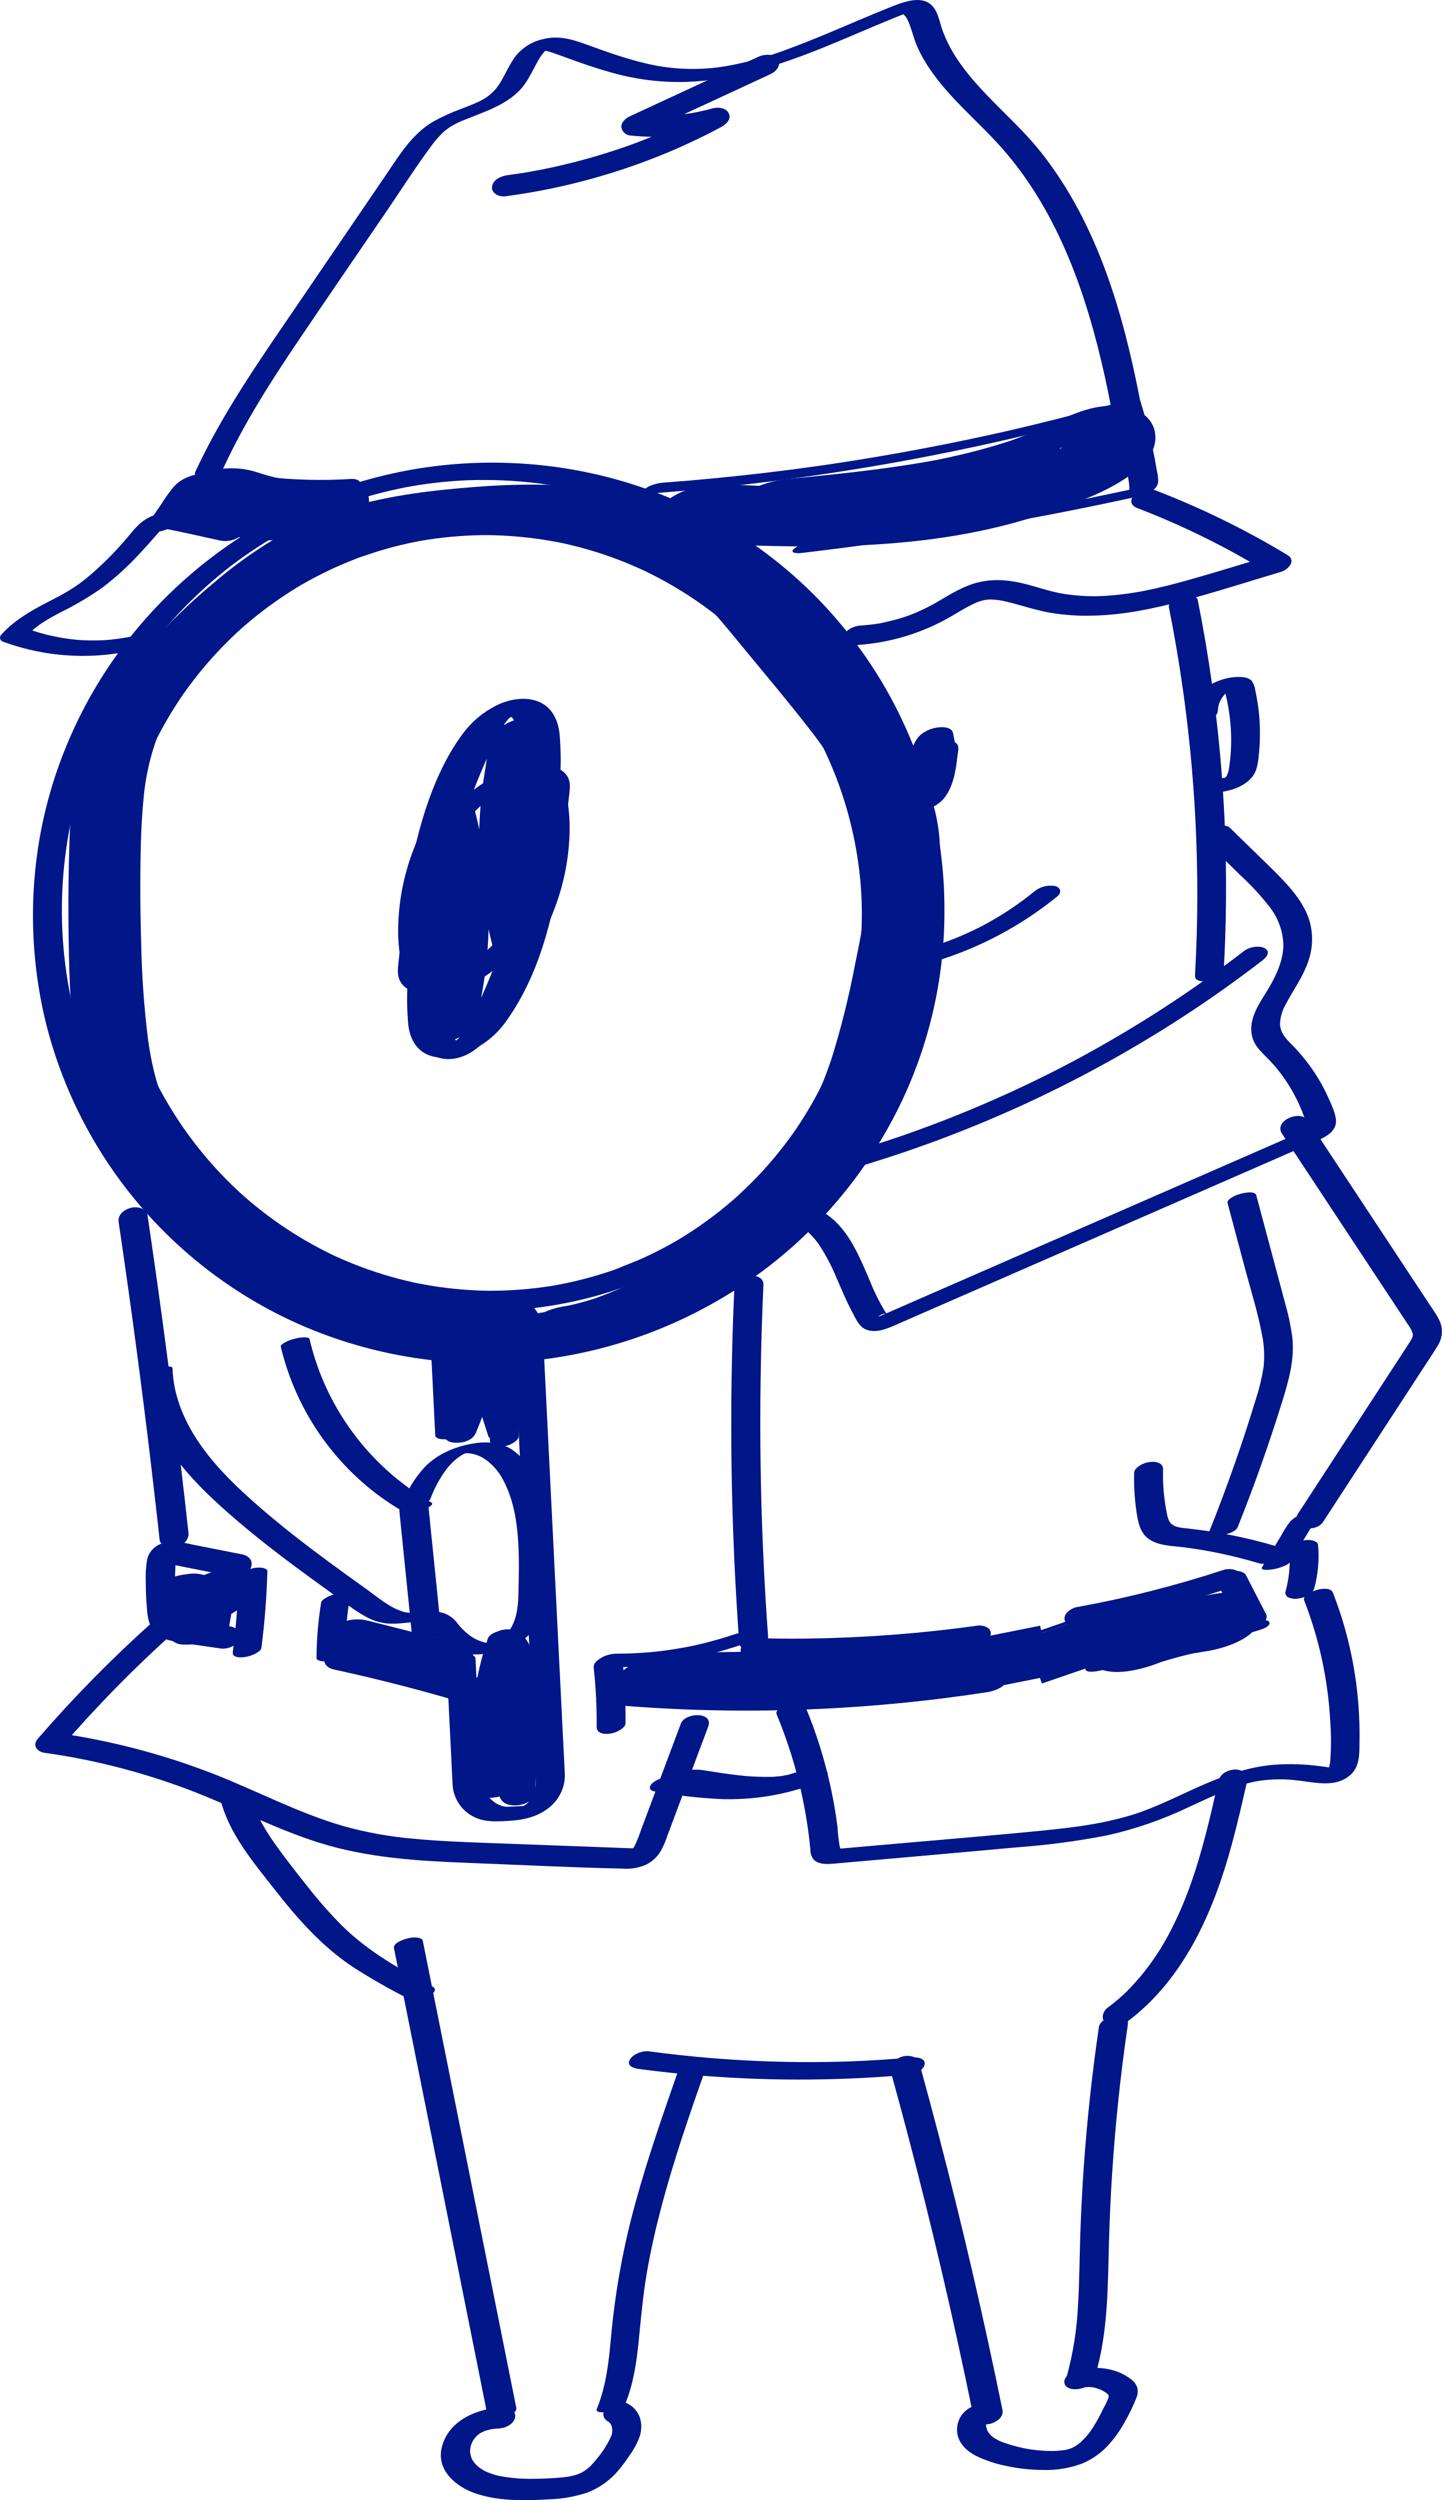 <svg width="60" height="104" viewBox="0 0 60 104" fill="none" xmlns="http://www.w3.org/2000/svg">
    <g clip-path="url(#clip0_2578_1958)">
        <path d="M38.098 38.044C38.097 39.956 37.801 41.857 37.218 43.677C36.097 47.143 33.952 50.187 31.066 52.408C31.134 52.355 31.043 52.425 31.02 52.443C30.976 52.476 30.93 52.51 30.885 52.544C30.788 52.615 30.691 52.686 30.593 52.756C30.409 52.887 30.223 53.014 30.035 53.138C29.651 53.391 29.258 53.629 28.855 53.852C28.763 53.903 28.671 53.953 28.578 54.003C28.481 54.055 28.565 54.01 28.584 54C28.562 54.011 28.541 54.023 28.519 54.033C28.462 54.063 28.404 54.093 28.346 54.122C28.136 54.228 27.924 54.33 27.71 54.428C27.295 54.617 26.873 54.791 26.445 54.949C26.391 54.969 26.337 54.988 26.283 55.008C26.234 55.025 26.108 55.069 26.23 55.027C26.122 55.064 26.013 55.1 25.904 55.136C25.677 55.209 25.448 55.278 25.218 55.343C24.772 55.468 24.32 55.576 23.865 55.667C23.844 55.671 23.739 55.692 23.823 55.676C23.902 55.66 23.818 55.676 23.806 55.679C23.748 55.69 23.691 55.7 23.633 55.71C23.509 55.732 23.385 55.753 23.261 55.772C23.028 55.809 22.795 55.84 22.56 55.868C22.325 55.895 22.088 55.918 21.852 55.936C21.733 55.946 21.614 55.954 21.494 55.961C21.435 55.964 21.375 55.967 21.315 55.97L21.238 55.974C21.128 55.979 21.278 55.973 21.21 55.975C19.327 56.045 17.445 55.816 15.634 55.296C13.881 54.788 12.215 54.017 10.694 53.007C7.586 50.942 5.189 47.971 3.828 44.496C2.466 41.021 2.207 37.211 3.085 33.584C3.514 31.804 4.212 30.101 5.157 28.534C5.63 27.748 6.161 26.998 6.746 26.291C6.862 26.152 6.988 26.006 7.142 25.834C7.292 25.667 7.444 25.502 7.6 25.341C7.918 25.012 8.247 24.694 8.588 24.389C8.755 24.24 8.926 24.093 9.099 23.949C9.185 23.878 9.272 23.806 9.36 23.736C9.397 23.706 9.435 23.676 9.473 23.646C9.498 23.626 9.524 23.607 9.549 23.587C9.556 23.581 9.633 23.522 9.59 23.555C9.542 23.592 9.621 23.531 9.632 23.523C9.651 23.508 9.671 23.494 9.69 23.479C9.735 23.445 9.78 23.412 9.825 23.378C9.923 23.307 10.02 23.236 10.119 23.166C10.302 23.036 10.489 22.91 10.677 22.786C11.062 22.535 11.456 22.297 11.859 22.075C11.951 22.024 12.043 21.974 12.136 21.925C12.033 21.98 12.16 21.913 12.196 21.895C12.253 21.865 12.311 21.836 12.369 21.807C12.572 21.705 12.777 21.607 12.984 21.513C13.407 21.321 13.837 21.145 14.273 20.985C14.327 20.965 14.381 20.946 14.435 20.927L14.505 20.902C14.485 20.909 14.377 20.946 14.488 20.908C14.597 20.871 14.706 20.835 14.815 20.8C15.034 20.73 15.255 20.663 15.477 20.601C15.933 20.474 16.393 20.369 16.856 20.274C16.928 20.259 16.823 20.28 16.817 20.281C16.85 20.275 16.883 20.269 16.916 20.263C16.973 20.252 17.031 20.242 17.088 20.232C17.204 20.212 17.32 20.193 17.436 20.175C17.677 20.137 17.919 20.105 18.162 20.078C18.398 20.051 18.634 20.028 18.871 20.011C18.99 20.002 19.109 19.994 19.229 19.987C19.28 19.985 19.331 19.982 19.382 19.98C19.417 19.978 19.451 19.976 19.485 19.975C19.428 19.977 19.435 19.977 19.488 19.975C19.979 19.96 20.47 19.962 20.96 19.984C21.444 20.006 21.927 20.047 22.408 20.107C22.431 20.11 22.554 20.127 22.474 20.116C22.532 20.124 22.59 20.132 22.648 20.14C22.773 20.159 22.898 20.178 23.021 20.199C23.252 20.237 23.482 20.28 23.711 20.328C25.512 20.695 27.244 21.344 28.843 22.25C32.011 24.038 34.573 26.733 36.199 29.989C37.026 31.659 37.592 33.445 37.88 35.285C38.023 36.198 38.096 37.121 38.098 38.044C38.098 38.312 38.404 38.358 38.621 38.328C38.803 38.303 39.298 38.169 39.297 37.906C39.317 34.032 38.115 30.249 35.861 27.098C34.779 25.578 33.474 24.23 31.989 23.101C30.487 21.953 28.82 21.04 27.045 20.392C25.179 19.715 23.219 19.333 21.236 19.26C18.28 19.142 15.337 19.708 12.635 20.913C9.934 22.118 7.546 23.929 5.657 26.207C4.454 27.659 3.478 29.285 2.761 31.03C2.028 32.807 1.579 34.688 1.43 36.604C1.275 38.576 1.431 40.56 1.893 42.483C2.57 45.234 3.864 47.795 5.677 49.971C7.49 52.148 9.775 53.883 12.358 55.046C14.151 55.847 16.058 56.366 18.01 56.584C20.038 56.808 22.088 56.712 24.086 56.3C26.013 55.903 27.868 55.214 29.587 54.257C32.914 52.411 35.61 49.608 37.325 46.211C38.624 43.636 39.3 40.791 39.297 37.906C39.298 37.639 38.991 37.593 38.773 37.623C38.592 37.648 38.098 37.782 38.098 38.044" fill="#001689"/>
        <path d="M35.86 38.026C35.861 39.694 35.604 41.351 35.098 42.94C34.995 43.257 34.838 43.686 34.694 44.039C34.539 44.415 34.371 44.785 34.188 45.149C34.009 45.505 33.818 45.853 33.614 46.194C33.508 46.371 33.399 46.545 33.287 46.717C33.237 46.794 33.186 46.871 33.135 46.947C33.107 46.988 33.079 47.029 33.051 47.069C33.008 47.131 33.094 47.008 33.05 47.07C33.034 47.093 33.018 47.116 33.002 47.139C32.54 47.789 32.032 48.405 31.48 48.98C31.202 49.27 30.91 49.546 30.615 49.818C30.569 49.86 30.637 49.798 30.64 49.795C30.619 49.813 30.598 49.832 30.577 49.851C30.54 49.883 30.503 49.916 30.465 49.948C30.391 50.013 30.315 50.076 30.239 50.139C30.082 50.27 29.922 50.398 29.76 50.522C29.446 50.763 29.124 50.993 28.794 51.21C28.622 51.323 28.448 51.432 28.273 51.539C28.236 51.561 28.199 51.582 28.163 51.604C28.093 51.648 28.258 51.55 28.186 51.591C28.167 51.602 28.149 51.613 28.13 51.623C28.038 51.677 27.946 51.729 27.852 51.78C27.497 51.976 27.135 52.158 26.766 52.327C26.401 52.494 26.021 52.625 25.654 52.785C25.769 52.735 25.692 52.772 25.627 52.795C25.58 52.812 25.532 52.828 25.485 52.845C25.389 52.877 25.294 52.909 25.198 52.941C24.998 53.005 24.797 53.066 24.596 53.122C24.203 53.232 23.807 53.327 23.406 53.407C23.306 53.427 23.205 53.446 23.104 53.465C23.033 53.478 23.158 53.455 23.158 53.455C23.129 53.458 23.1 53.465 23.071 53.47C23.013 53.48 22.955 53.489 22.897 53.498C22.692 53.53 22.487 53.558 22.281 53.582C21.858 53.631 21.433 53.664 21.007 53.68C20.795 53.688 20.583 53.691 20.371 53.691C20.349 53.691 20.326 53.691 20.303 53.691C20.433 53.691 20.348 53.691 20.32 53.691C20.267 53.69 20.214 53.689 20.161 53.688C20.055 53.685 19.95 53.682 19.844 53.677C19.419 53.659 18.995 53.624 18.572 53.572C18.163 53.522 17.756 53.455 17.351 53.375C17.251 53.356 17.341 53.373 17.359 53.377C17.338 53.373 17.316 53.368 17.295 53.364C17.245 53.353 17.195 53.342 17.145 53.331C17.039 53.307 16.932 53.282 16.826 53.256C16.629 53.208 16.432 53.155 16.237 53.099C15.456 52.876 14.694 52.593 13.956 52.254C13.93 52.242 13.904 52.23 13.879 52.218C13.885 52.221 13.947 52.251 13.896 52.226C13.852 52.205 13.807 52.183 13.762 52.162C13.666 52.115 13.57 52.067 13.475 52.019C13.298 51.928 13.122 51.835 12.949 51.737C12.596 51.541 12.251 51.331 11.914 51.108C11.249 50.668 10.617 50.179 10.024 49.645C9.986 49.611 10.024 49.646 10.031 49.651L9.968 49.594C9.937 49.566 9.906 49.537 9.876 49.508C9.798 49.436 9.722 49.363 9.646 49.289C9.5 49.147 9.356 49.002 9.215 48.854C8.942 48.568 8.681 48.273 8.43 47.968C7.917 47.346 7.452 46.686 7.038 45.995C6.633 45.325 6.283 44.624 5.991 43.897C5.369 42.367 4.986 40.75 4.856 39.103C4.849 39.014 4.84 38.878 4.837 38.821C4.833 38.761 4.826 38.609 4.823 38.515C4.815 38.303 4.812 38.091 4.812 37.879C4.814 37.457 4.831 37.036 4.865 36.615C4.932 35.777 5.064 34.945 5.261 34.128C5.309 33.93 5.36 33.733 5.416 33.537C5.443 33.44 5.471 33.343 5.501 33.246C5.513 33.204 5.526 33.163 5.539 33.121C5.547 33.094 5.556 33.066 5.565 33.039C5.573 33.013 5.584 32.979 5.569 33.025C5.697 32.635 5.838 32.251 5.995 31.872C6.302 31.129 6.665 30.409 7.08 29.72C7.182 29.55 7.288 29.382 7.396 29.216C7.451 29.133 7.505 29.051 7.561 28.969C7.577 28.946 7.646 28.845 7.621 28.881C7.589 28.927 7.629 28.869 7.633 28.864C7.654 28.835 7.674 28.806 7.695 28.777C7.928 28.45 8.174 28.131 8.431 27.822C8.684 27.518 8.947 27.224 9.221 26.94C9.358 26.798 9.497 26.659 9.639 26.522C9.71 26.453 9.782 26.385 9.854 26.318C9.89 26.285 9.927 26.251 9.963 26.218C9.979 26.204 9.994 26.189 10.01 26.175C10.021 26.165 10.111 26.085 10.052 26.137C10 26.183 10.114 26.083 10.127 26.072C10.158 26.044 10.19 26.016 10.222 25.989C10.303 25.92 10.383 25.852 10.465 25.784C10.617 25.659 10.772 25.535 10.928 25.415C11.248 25.171 11.576 24.938 11.914 24.717C12.08 24.609 12.248 24.503 12.417 24.401C12.441 24.386 12.566 24.311 12.497 24.353C12.428 24.395 12.554 24.32 12.578 24.306C12.67 24.253 12.763 24.201 12.857 24.15C13.206 23.958 13.562 23.78 13.925 23.614C14.114 23.529 14.304 23.447 14.496 23.368C14.582 23.333 14.669 23.298 14.756 23.265C14.803 23.246 14.85 23.228 14.896 23.21C14.917 23.203 14.937 23.195 14.957 23.188C15.041 23.157 15.007 23.171 14.943 23.192C15.326 23.062 15.707 22.931 16.097 22.823C16.497 22.711 16.901 22.615 17.308 22.535C17.359 22.525 17.409 22.515 17.46 22.506C17.484 22.501 17.649 22.473 17.552 22.489C17.455 22.505 17.625 22.477 17.644 22.474C17.695 22.465 17.746 22.457 17.797 22.449C18.009 22.416 18.222 22.388 18.435 22.364C18.851 22.316 19.268 22.285 19.688 22.27C19.907 22.262 20.127 22.259 20.346 22.26C20.414 22.26 20.311 22.26 20.306 22.259C20.337 22.26 20.367 22.26 20.397 22.261C20.443 22.261 20.488 22.262 20.533 22.264C20.647 22.266 20.76 22.27 20.873 22.276C21.71 22.315 22.542 22.419 23.364 22.584C23.257 22.563 23.381 22.588 23.42 22.596C23.47 22.607 23.52 22.618 23.569 22.629C23.669 22.652 23.768 22.675 23.867 22.7C24.071 22.75 24.274 22.805 24.477 22.863C24.871 22.977 25.261 23.107 25.646 23.251C26.021 23.392 26.39 23.548 26.754 23.715C26.771 23.722 26.84 23.755 26.756 23.715C26.775 23.724 26.795 23.733 26.814 23.743C26.859 23.764 26.904 23.786 26.948 23.808C27.038 23.852 27.127 23.896 27.216 23.942C27.399 24.035 27.581 24.133 27.76 24.234C28.457 24.626 29.124 25.069 29.756 25.559C30.055 25.792 30.408 26.088 30.652 26.309C30.89 26.525 31.215 26.843 31.472 27.112C32.021 27.69 32.528 28.307 32.986 28.959C33.218 29.289 33.438 29.628 33.645 29.974C33.75 30.151 33.852 30.329 33.951 30.51C33.995 30.591 34.039 30.673 34.082 30.754C34.105 30.799 34.127 30.843 34.15 30.887L34.179 30.944C34.193 30.97 34.192 30.97 34.178 30.941C34.184 30.954 34.191 30.967 34.197 30.98C34.922 32.447 35.419 34.016 35.673 35.632C35.798 36.424 35.861 37.224 35.86 38.026C35.86 38.312 36.153 38.423 36.406 38.395C36.626 38.37 37.069 38.216 37.069 37.925C37.063 33.648 35.4 29.539 32.429 26.464C29.458 23.388 25.41 21.585 21.138 21.433C17.594 21.287 14.094 22.257 11.129 24.204C8.318 26.045 6.126 28.69 4.839 31.795C4.188 33.378 3.787 35.054 3.651 36.761C3.515 38.503 3.654 40.255 4.063 41.954C4.877 45.236 6.676 48.19 9.218 50.42C11.759 52.649 14.922 54.047 18.281 54.424C20.076 54.624 21.89 54.542 23.659 54.18C25.329 53.84 26.938 53.246 28.428 52.417C29.924 51.588 31.288 50.539 32.474 49.306C33.625 48.104 34.59 46.736 35.336 45.247C36.475 42.975 37.069 40.467 37.069 37.925C37.069 37.638 36.775 37.528 36.523 37.556C36.302 37.581 35.86 37.734 35.86 38.026" fill="#001689"/>
        <path d="M19.308 59.403C19.248 58.212 19.189 57.022 19.13 55.831C19.122 55.678 19.104 55.521 19.111 55.368C19.123 55.123 19.207 54.888 19.354 54.691C19.374 54.665 19.396 54.64 19.418 54.614C19.43 54.599 19.492 54.538 19.436 54.59C19.48 54.549 19.533 54.516 19.577 54.475C19.63 54.425 19.475 54.526 19.586 54.471C19.608 54.456 19.632 54.443 19.657 54.433C19.547 54.446 19.599 54.459 19.653 54.44C19.708 54.419 19.515 54.486 19.654 54.442C19.741 54.415 19.497 54.467 19.637 54.447C19.675 54.442 19.724 54.415 19.615 54.447C19.629 54.444 19.643 54.444 19.657 54.444C19.74 54.442 19.823 54.436 19.906 54.432C20.052 54.425 20.198 54.419 20.344 54.413C20.474 54.408 20.284 54.398 20.359 54.414C20.393 54.421 20.429 54.425 20.462 54.43C20.475 54.432 20.542 54.449 20.475 54.431C20.508 54.44 20.54 54.451 20.573 54.463C20.685 54.5 20.79 54.558 20.883 54.633C21.084 54.787 21.235 54.998 21.315 55.239C21.374 55.459 21.402 55.687 21.4 55.914C21.416 56.25 21.433 56.586 21.45 56.922C21.508 58.097 21.567 59.272 21.625 60.447L21.855 65.059C21.93 66.585 22.006 68.111 22.082 69.637C22.138 70.765 22.195 71.894 22.251 73.022C22.265 73.316 22.28 73.611 22.295 73.905C22.313 74.273 22.266 74.626 22.038 74.909C22.021 74.93 21.925 75.031 21.98 74.979C21.93 75.024 21.878 75.067 21.823 75.106C21.909 75.043 21.853 75.087 21.831 75.097C21.819 75.104 21.807 75.111 21.795 75.117C21.738 75.146 21.747 75.143 21.821 75.106C21.814 75.115 21.742 75.13 21.744 75.136C21.829 75.109 21.849 75.103 21.802 75.116C21.782 75.122 21.762 75.127 21.742 75.132C21.854 75.077 21.822 75.112 21.758 75.124C21.684 75.139 21.828 75.102 21.799 75.122C21.792 75.127 21.769 75.124 21.759 75.124C21.671 75.128 21.583 75.133 21.495 75.138C21.341 75.145 21.184 75.16 21.03 75.155C21.051 75.155 21.127 75.168 21.036 75.152C21.002 75.146 20.968 75.142 20.934 75.135C20.86 75.12 21.022 75.169 20.902 75.126C20.876 75.117 20.85 75.109 20.825 75.099C20.713 75.059 20.609 75 20.518 74.924C20.369 74.802 20.249 74.651 20.165 74.479C20.081 74.307 20.035 74.119 20.03 73.927C20.021 73.757 20.013 73.587 20.005 73.417C19.936 72.046 19.868 70.674 19.8 69.303C19.795 69.193 19.789 69.083 19.784 68.973C19.779 68.885 19.615 68.844 19.559 68.835C19.41 68.816 19.259 68.828 19.115 68.871C18.926 68.926 18.575 69.045 18.587 69.294C18.648 70.512 18.708 71.731 18.769 72.949C18.791 73.391 18.808 73.834 18.835 74.276C18.856 74.547 18.947 74.807 19.098 75.033C19.248 75.258 19.455 75.441 19.696 75.564C20.133 75.796 20.611 75.772 21.086 75.748C21.725 75.716 22.358 75.598 22.865 75.175C23.072 75.009 23.238 74.797 23.348 74.555C23.459 74.313 23.511 74.049 23.501 73.783C23.495 73.628 23.485 73.473 23.478 73.318C23.43 72.353 23.382 71.389 23.334 70.424C23.259 68.919 23.184 67.414 23.109 65.909C23.029 64.297 22.949 62.685 22.869 61.074C22.803 59.752 22.737 58.43 22.672 57.108C22.642 56.508 22.618 55.907 22.582 55.306C22.56 54.943 22.411 54.599 22.163 54.334C21.777 53.921 21.21 53.777 20.662 53.804C20.145 53.83 19.629 53.836 19.142 54.043C18.551 54.295 18.016 54.789 17.928 55.455C17.91 55.668 17.911 55.883 17.931 56.096C17.947 56.416 17.963 56.736 17.979 57.056C18.016 57.804 18.053 58.551 18.09 59.298C18.097 59.44 18.104 59.582 18.111 59.724C18.116 59.812 18.28 59.853 18.336 59.862C18.485 59.881 18.636 59.869 18.779 59.826C18.969 59.771 19.32 59.652 19.308 59.403" fill="#001689"/>
        <path d="M19.653 68.106C19.41 67.943 19.196 67.74 19.02 67.507C18.852 67.283 18.61 67.127 18.336 67.068C18.033 67.023 17.724 67.023 17.421 67.068C17.353 67.075 17.286 67.081 17.218 67.087C17.208 67.088 17.124 67.091 17.194 67.088C17.16 67.089 17.127 67.09 17.094 67.09C16.981 67.088 16.869 67.07 16.761 67.037C16.197 66.867 15.706 66.43 15.234 66.094C14.722 65.728 14.212 65.359 13.704 64.987C12.692 64.242 11.697 63.472 10.748 62.645C9.906 61.911 9.09 61.133 8.431 60.226C7.726 59.254 7.214 58.13 7.178 56.915C7.173 56.76 6.607 56.896 6.537 56.916C6.394 56.951 6.256 57.005 6.126 57.076C6.069 57.11 5.979 57.158 5.981 57.236C6.048 59.459 7.639 61.26 9.205 62.674C10.145 63.523 11.139 64.311 12.154 65.07C12.665 65.452 13.182 65.828 13.701 66.2C14.191 66.552 14.674 66.943 15.201 67.238C15.493 67.407 15.82 67.509 16.157 67.535C16.343 67.544 16.528 67.54 16.713 67.521C16.789 67.515 16.865 67.507 16.941 67.5C16.975 67.497 17.008 67.494 17.042 67.491C17.201 67.478 16.956 67.489 17.113 67.488C17.246 67.484 17.377 67.511 17.498 67.567C17.618 67.622 17.724 67.705 17.807 67.808C18.032 68.068 18.225 68.315 18.522 68.5C18.618 68.534 18.722 68.541 18.823 68.521C18.981 68.504 19.138 68.468 19.288 68.414C19.346 68.392 19.814 68.206 19.653 68.106" fill="#001689"/>
        <path d="M17.905 62.357C18.065 61.921 18.285 61.51 18.559 61.136C18.692 60.959 18.848 60.799 19.021 60.661C19.09 60.606 19.164 60.556 19.242 60.512C19.242 60.512 19.313 60.472 19.271 60.494C19.23 60.516 19.302 60.48 19.303 60.479C19.333 60.466 19.363 60.452 19.393 60.44C19.343 60.461 19.34 60.458 19.393 60.443C19.388 60.444 19.282 60.473 19.352 60.455C19.441 60.433 19.244 60.472 19.334 60.458C19.4 60.449 19.314 60.459 19.307 60.46C19.331 60.457 19.355 60.454 19.379 60.452C19.436 60.446 19.383 60.45 19.372 60.451C19.404 60.45 19.436 60.449 19.468 60.45C19.507 60.451 19.545 60.455 19.582 60.461C19.78 60.492 19.97 60.563 20.139 60.67C20.482 60.896 20.759 61.21 20.943 61.578C21.407 62.442 21.538 63.468 21.577 64.434C21.598 64.955 21.589 65.477 21.577 65.998C21.566 66.5 21.57 67.024 21.371 67.495C21.246 67.802 21.038 68.068 20.769 68.262C20.736 68.287 20.702 68.31 20.665 68.329C20.646 68.341 20.626 68.352 20.607 68.363C20.65 68.338 20.636 68.348 20.6 68.366C20.507 68.413 20.594 68.371 20.614 68.364C20.584 68.37 20.555 68.38 20.529 68.394C20.529 68.393 20.647 68.358 20.578 68.377C20.532 68.389 20.549 68.385 20.628 68.366C20.614 68.368 20.599 68.371 20.584 68.374C20.608 68.359 20.65 68.383 20.6 68.37C20.541 68.354 20.63 68.37 20.569 68.371C20.514 68.373 20.46 68.371 20.406 68.365C20.139 68.334 19.883 68.246 19.653 68.106C19.557 68.072 19.453 68.065 19.353 68.085C19.194 68.102 19.038 68.138 18.887 68.192C18.832 68.212 18.36 68.405 18.522 68.5C19.085 68.829 19.738 68.88 20.37 68.762C20.98 68.648 21.62 68.398 22.067 67.954C22.436 67.585 22.668 67.101 22.723 66.583C22.783 65.993 22.804 65.4 22.786 64.808C22.786 63.66 22.716 62.432 22.203 61.382C22.007 60.948 21.697 60.574 21.308 60.3C20.804 59.973 20.192 59.953 19.618 60.057C18.907 60.186 18.192 60.491 17.682 61.016C17.262 61.468 16.938 62.001 16.729 62.581C16.657 62.764 17.132 62.679 17.199 62.665C17.356 62.637 17.509 62.59 17.656 62.526C17.731 62.49 17.872 62.44 17.905 62.357" fill="#001689"/>
        <path d="M17.948 62.5C15.969 61.365 14.407 59.624 13.49 57.535C13.231 56.944 13.027 56.33 12.881 55.702C12.865 55.633 12.714 55.63 12.674 55.629C12.526 55.63 12.379 55.651 12.237 55.693C12.094 55.728 11.956 55.783 11.828 55.856C11.777 55.887 11.667 55.949 11.684 56.023C12.222 58.276 13.466 60.299 15.236 61.794C15.728 62.211 16.258 62.581 16.819 62.9C16.915 62.936 17.019 62.945 17.12 62.927C17.279 62.911 17.436 62.876 17.586 62.82C17.641 62.8 18.119 62.598 17.948 62.5" fill="#001689"/>
        <path d="M16.618 62.86C16.796 64.609 16.974 66.359 17.152 68.108C17.161 68.194 17.318 68.227 17.374 68.236C17.523 68.252 17.674 68.238 17.817 68.195C17.986 68.146 18.373 68.024 18.349 67.787C18.171 66.038 17.993 64.288 17.814 62.539C17.806 62.453 17.649 62.419 17.593 62.411C17.444 62.395 17.293 62.409 17.15 62.452C16.981 62.501 16.594 62.623 16.618 62.86" fill="#001689"/>
        <path d="M30.557 53.539C30.382 57.381 30.384 61.224 30.563 65.071C30.615 66.175 30.681 67.279 30.761 68.383C30.769 68.493 30.925 68.584 31.011 68.613C31.159 68.657 31.316 68.658 31.465 68.615C31.731 68.535 31.98 68.363 31.958 68.062C31.682 64.263 31.583 60.458 31.661 56.645C31.682 55.576 31.718 54.507 31.766 53.439C31.779 53.151 31.463 53.041 31.219 53.068C30.987 53.093 30.57 53.245 30.557 53.539Z" fill="#001689"/>
        <path d="M45.001 67.62C47.073 67.245 49.118 66.727 51.119 66.069C51.336 65.998 51.692 65.813 51.614 65.525C51.542 65.255 51.125 65.233 50.913 65.302C48.912 65.96 46.868 66.478 44.795 66.853C44.57 66.894 44.228 67.13 44.3 67.397C44.378 67.69 44.781 67.66 45.001 67.62" fill="#001689"/>
        <path d="M31.206 68.97C33.65 69.033 36.096 68.94 38.529 68.692C39.207 68.622 39.885 68.54 40.561 68.445C40.812 68.41 41.186 68.278 41.225 67.98C41.262 67.696 40.899 67.59 40.681 67.62C38.319 67.95 35.94 68.13 33.556 68.16C33.393 68.161 33.23 68.163 33.067 68.163C32.986 68.163 32.904 68.163 32.823 68.163C32.849 68.163 32.913 68.164 32.793 68.163C32.752 68.163 32.712 68.163 32.671 68.162C32.324 68.16 31.978 68.154 31.632 68.146C31.35 68.139 30.989 68.225 30.85 68.503C30.725 68.753 30.96 68.964 31.206 68.97" fill="#001689"/>
        <path d="M53.647 64.572C53.657 64.693 53.663 64.814 53.665 64.936L53.664 64.847C53.668 65.311 53.608 65.773 53.485 66.221C53.477 66.267 53.485 66.315 53.508 66.356C53.531 66.397 53.567 66.429 53.61 66.447C53.734 66.501 53.872 66.518 54.006 66.496C54.167 66.479 54.321 66.425 54.459 66.341C54.562 66.283 54.642 66.19 54.683 66.079C54.844 65.484 54.898 64.865 54.843 64.251C54.835 64.153 54.681 64.094 54.609 64.076C54.46 64.047 54.306 64.054 54.161 64.097C53.945 64.161 53.624 64.301 53.647 64.572" fill="#001689"/>
        <path d="M41.303 69.934C40.266 70.093 39.395 70.205 38.353 70.314C37.337 70.42 36.32 70.502 35.3 70.559C33.277 70.674 31.28 70.689 29.245 70.608C28.094 70.562 26.944 70.485 25.796 70.376C25.497 70.362 25.202 70.441 24.95 70.603C24.897 70.639 24.79 70.707 24.811 70.786C24.832 70.864 24.966 70.869 25.023 70.874C27.086 71.068 29.155 71.162 31.231 71.156C33.326 71.15 35.418 71.045 37.506 70.84C38.702 70.722 39.895 70.571 41.084 70.388C41.242 70.363 41.395 70.315 41.539 70.246C41.602 70.215 41.757 70.139 41.784 70.057C41.852 69.849 41.375 69.923 41.303 69.934" fill="#001689"/>
        <path d="M52.171 67.461C51.119 67.77 50.066 68.078 49.005 68.352C48.475 68.489 47.943 68.618 47.41 68.739C47.387 68.744 47.188 68.789 47.303 68.763C47.244 68.776 47.184 68.79 47.125 68.802C46.986 68.833 46.847 68.863 46.708 68.892C46.43 68.951 46.151 69.007 45.872 69.061C45.714 69.089 45.561 69.137 45.416 69.204C45.353 69.235 45.198 69.311 45.172 69.392C45.104 69.599 45.58 69.53 45.653 69.516C47.892 69.078 50.086 68.486 52.274 67.844C52.396 67.808 52.861 67.688 52.821 67.492C52.783 67.309 52.252 67.438 52.171 67.461" fill="#001689"/>
        <path d="M30.45 68.017C30.442 68.02 30.26 68.08 30.383 68.04C30.336 68.055 30.29 68.07 30.243 68.085C30.14 68.117 30.037 68.148 29.933 68.179C29.726 68.239 29.518 68.295 29.308 68.348C29.204 68.374 29.099 68.399 28.994 68.423C28.946 68.434 28.898 68.444 28.85 68.455C28.828 68.462 28.804 68.467 28.781 68.47C28.57 68.512 28.357 68.551 28.145 68.586C27.932 68.621 27.718 68.651 27.504 68.678C27.406 68.69 27.309 68.701 27.211 68.711C27.212 68.711 27.031 68.729 27.127 68.72C27.068 68.726 27.009 68.731 26.951 68.735C26.52 68.769 26.089 68.787 25.657 68.787C25.4 68.788 25.03 68.882 24.862 69.094C24.689 69.313 25.014 69.369 25.166 69.369C27.115 69.358 29.049 69.031 30.893 68.401C31.01 68.361 31.407 68.158 31.231 67.99C31.053 67.819 30.637 67.954 30.45 68.017" fill="#001689"/>
        <path d="M9.568 67.65C9.025 67.568 8.481 67.498 7.938 67.419C7.886 67.411 7.834 67.403 7.782 67.393C7.737 67.385 7.622 67.348 7.723 67.383C7.675 67.366 7.625 67.352 7.577 67.332C7.557 67.324 7.538 67.315 7.518 67.305C7.582 67.336 7.548 67.322 7.507 67.292C7.49 67.28 7.474 67.266 7.457 67.253C7.475 67.268 7.508 67.322 7.457 67.249C7.446 67.234 7.388 67.14 7.415 67.196C7.369 67.081 7.342 66.96 7.334 66.837C7.279 66.309 7.266 65.777 7.296 65.248C7.302 65.122 7.306 64.995 7.323 64.87C7.332 64.807 7.318 64.888 7.316 64.886C7.321 64.873 7.327 64.859 7.332 64.846C7.301 64.885 7.269 64.923 7.237 64.962C7.17 65.006 7.096 65.037 7.017 65.052C6.969 65.057 6.962 65.058 6.997 65.056C7.041 65.053 7.026 65.052 6.951 65.05C6.952 65.055 7.252 65.1 7.276 65.105C7.428 65.135 7.579 65.165 7.73 65.195C8.376 65.322 9.022 65.449 9.667 65.576C9.94 65.63 10.342 65.476 10.444 65.2C10.551 64.907 10.341 64.71 10.068 64.656C9.402 64.524 8.736 64.393 8.07 64.262C7.752 64.199 7.416 64.098 7.088 64.123C6.633 64.158 6.219 64.419 6.119 64.882C6.071 65.185 6.053 65.493 6.066 65.8C6.065 66.128 6.078 66.456 6.104 66.783C6.129 67.106 6.143 67.43 6.314 67.715C6.486 67.971 6.746 68.154 7.044 68.231C7.371 68.315 7.705 68.374 8.041 68.407C8.417 68.459 8.792 68.514 9.168 68.571C9.444 68.613 9.839 68.479 9.944 68.194C10.048 67.91 9.845 67.692 9.568 67.65" fill="#001689"/>
        <path d="M19.5 69.846C17.782 69.348 16.048 68.908 14.299 68.526C14.028 68.467 13.623 68.63 13.522 68.903C13.413 69.2 13.627 69.387 13.898 69.446C15.601 69.818 17.165 70.214 18.821 70.694C19.106 70.777 19.48 70.726 19.667 70.467C19.821 70.254 19.792 69.93 19.5 69.846" fill="#001689"/>
        <path d="M6.416 67.412C4.698 68.944 3.08 70.585 1.574 72.326C1.331 72.607 1.547 72.869 1.861 72.913C2.842 73.049 3.815 73.238 4.774 73.481C5.761 73.73 6.734 74.032 7.688 74.385C9.57 75.08 11.348 76.042 13.264 76.646C15.274 77.28 17.381 77.411 19.474 77.49C21.621 77.572 23.771 77.682 25.919 77.729C26.25 77.753 26.581 77.696 26.884 77.564C27.143 77.434 27.358 77.231 27.503 76.981C27.61 76.784 27.699 76.578 27.767 76.364C27.861 76.113 27.955 75.863 28.049 75.612C28.427 74.6 28.806 73.588 29.185 72.576C29.279 72.325 29.373 72.074 29.467 71.824C29.703 71.191 28.506 71.221 28.327 71.702C27.955 72.695 27.584 73.688 27.212 74.681L26.66 76.155C26.589 76.369 26.505 76.578 26.408 76.78C26.395 76.805 26.338 76.896 26.386 76.829C26.36 76.865 26.329 76.896 26.301 76.93C26.305 76.925 26.373 76.871 26.324 76.907C26.27 76.946 26.358 76.889 26.362 76.887C26.37 76.884 26.47 76.862 26.401 76.875C26.312 76.892 26.508 76.873 26.416 76.875C26.391 76.876 26.365 76.88 26.34 76.882C26.332 76.882 26.246 76.887 26.315 76.884C26.388 76.882 26.281 76.883 26.264 76.883C26.235 76.882 26.206 76.881 26.177 76.879L25.775 76.865C25.508 76.855 25.241 76.845 24.973 76.835C24.448 76.815 23.924 76.796 23.399 76.776C22.34 76.737 21.28 76.698 20.221 76.659C19.212 76.621 18.202 76.582 17.197 76.484C16.213 76.401 15.239 76.225 14.288 75.96C12.405 75.415 10.668 74.483 8.847 73.774C6.967 73.046 5.018 72.513 3.029 72.184C2.781 72.142 2.532 72.104 2.282 72.069C2.378 72.265 2.474 72.461 2.569 72.657C3.3 71.811 4.056 70.989 4.839 70.191C5.231 69.792 5.629 69.4 6.033 69.014C6.228 68.828 6.424 68.643 6.622 68.46C6.833 68.265 7.034 68.082 7.202 67.932C7.373 67.779 7.537 67.496 7.272 67.334C7.136 67.264 6.984 67.234 6.832 67.248C6.681 67.262 6.536 67.318 6.415 67.412" fill="#001689"/>
        <path d="M32.316 71.312C32.775 72.418 33.132 73.564 33.382 74.736C33.506 75.321 33.604 75.911 33.674 76.507C33.691 76.65 33.706 76.794 33.72 76.939C33.714 77.091 33.764 77.24 33.86 77.358C34.091 77.588 34.505 77.538 34.796 77.513C37.331 77.291 39.867 77.066 42.402 76.836C43.635 76.744 44.862 76.579 46.076 76.343C47.242 76.082 48.374 75.69 49.452 75.174C49.958 74.94 50.462 74.701 50.98 74.495C51.105 74.445 51.23 74.397 51.356 74.351C51.389 74.339 51.423 74.328 51.456 74.316C51.466 74.312 51.551 74.284 51.479 74.308C51.402 74.334 51.509 74.298 51.528 74.292C51.57 74.279 51.612 74.266 51.655 74.253C51.782 74.214 51.91 74.179 52.039 74.147C52.1 74.133 52.16 74.12 52.221 74.106C52.098 74.135 52.189 74.112 52.216 74.107C52.26 74.099 52.303 74.091 52.347 74.084C52.893 74.001 53.448 73.993 53.996 74.061C54.719 74.14 55.53 74.373 56.159 73.858C56.605 73.493 56.56 72.902 56.568 72.38C56.593 70.586 56.322 68.799 55.764 67.094C55.671 66.81 55.57 66.529 55.462 66.251C55.373 66.022 54.968 66.085 54.789 66.136C54.657 66.175 54.177 66.345 54.265 66.572C54.892 68.181 55.258 69.879 55.35 71.604C55.392 72.156 55.391 72.711 55.348 73.263C55.339 73.364 55.319 73.463 55.288 73.56C55.281 73.581 55.245 73.659 55.253 73.645C55.235 73.665 55.219 73.687 55.205 73.709C55.231 73.628 55.375 73.605 55.447 73.585C55.494 73.579 55.541 73.569 55.587 73.557C55.547 73.575 55.518 73.553 55.57 73.558C55.51 73.553 55.45 73.542 55.391 73.533C55.233 73.508 55.075 73.486 54.916 73.466C54.279 73.381 53.635 73.362 52.994 73.41C51.843 73.505 50.747 73.928 49.704 74.401C49.211 74.624 48.724 74.859 48.226 75.073C47.977 75.18 47.726 75.281 47.471 75.373C47.417 75.392 47.362 75.411 47.307 75.43C47.414 75.393 47.319 75.426 47.298 75.432C47.262 75.444 47.225 75.456 47.188 75.467C47.05 75.511 46.911 75.551 46.772 75.59C46.493 75.666 46.211 75.73 45.929 75.793C45.83 75.814 46.019 75.776 45.92 75.794C45.892 75.8 45.863 75.806 45.835 75.811C45.759 75.826 45.683 75.84 45.607 75.854C45.464 75.879 45.321 75.903 45.178 75.926C44.603 76.016 44.025 76.082 43.447 76.14C41.032 76.379 38.612 76.573 36.195 76.788C35.9 76.814 35.604 76.841 35.308 76.867C35.237 76.873 35.165 76.88 35.094 76.886C35.063 76.889 34.815 76.907 34.974 76.897C34.966 76.898 34.892 76.897 34.952 76.9C34.96 76.901 34.967 76.902 34.975 76.903C34.928 76.895 34.919 76.893 34.948 76.897C34.948 76.9 34.972 76.897 34.975 76.902C34.962 76.878 34.951 76.853 34.942 76.827C34.895 76.548 34.863 76.267 34.846 75.984C34.809 75.697 34.766 75.411 34.716 75.126C34.519 73.993 34.222 72.88 33.828 71.8C33.729 71.528 33.623 71.259 33.512 70.991C33.418 70.764 33.023 70.824 32.84 70.877C32.712 70.914 32.223 71.088 32.316 71.312" fill="#001689"/>
        <path d="M53.343 47.159C54.729 49.259 56.115 51.358 57.502 53.458C57.843 53.974 58.184 54.491 58.525 55.007C58.59 55.106 58.686 55.244 58.725 55.321C58.728 55.328 58.758 55.416 58.773 55.455C58.787 55.493 58.791 55.534 58.783 55.574C58.79 55.538 58.771 55.614 58.771 55.614C58.758 55.646 58.743 55.678 58.728 55.709C58.712 55.741 58.694 55.772 58.677 55.802C58.683 55.792 58.708 55.752 58.676 55.801C58.588 55.939 58.498 56.075 58.408 56.212C57.722 57.266 57.036 58.319 56.349 59.373C55.578 60.556 54.807 61.739 54.037 62.922C53.996 62.971 53.966 63.028 53.95 63.09C53.934 63.151 53.932 63.216 53.944 63.278C53.964 63.339 53.998 63.394 54.042 63.439C54.087 63.485 54.142 63.519 54.202 63.54C54.465 63.632 54.883 63.567 55.048 63.313C56.455 61.154 57.861 58.995 59.268 56.836C59.451 56.555 59.642 56.277 59.814 55.989C59.901 55.858 59.959 55.709 59.983 55.553C60.008 55.397 59.998 55.238 59.955 55.086C59.859 54.794 59.664 54.539 59.497 54.285C59.321 54.018 59.145 53.752 58.968 53.485C58.258 52.409 57.548 51.333 56.838 50.258L54.435 46.618C54.118 46.138 52.984 46.616 53.343 47.159Z" fill="#001689"/>
        <path d="M47.192 61.248C47.176 61.787 47.207 62.325 47.284 62.858C47.353 63.328 47.434 63.814 47.883 64.071C48.284 64.3 48.775 64.305 49.221 64.359C49.727 64.421 50.16 64.492 50.679 64.598C51.255 64.716 51.825 64.86 52.389 65.029C52.538 65.064 52.693 65.061 52.84 65.022C52.988 64.982 53.123 64.907 53.235 64.802C53.423 64.612 53.357 64.395 53.106 64.32C51.886 63.958 50.636 63.709 49.37 63.575C49.316 63.569 49.263 63.564 49.209 63.557C49.179 63.554 49.15 63.55 49.12 63.546C49.181 63.555 49.182 63.555 49.123 63.545C49.065 63.532 49.007 63.521 48.95 63.504C48.922 63.496 48.894 63.487 48.867 63.477C48.912 63.494 48.91 63.492 48.861 63.47C48.847 63.461 48.729 63.382 48.769 63.417C48.724 63.379 48.685 63.333 48.654 63.282C48.606 63.184 48.572 63.079 48.556 62.97C48.43 62.362 48.376 61.741 48.394 61.12C48.401 60.847 48.086 60.784 47.864 60.813C47.703 60.828 47.547 60.883 47.412 60.971C47.326 61.032 47.194 61.132 47.191 61.248" fill="#001689"/>
        <path d="M51.504 63.511C52.193 61.789 52.812 60.04 53.362 58.266C53.632 57.391 53.876 56.522 53.768 55.597C53.704 55.132 53.606 54.671 53.475 54.22C53.351 53.754 53.227 53.288 53.102 52.822L52.273 49.722C52.218 49.516 51.745 49.622 51.615 49.66C51.47 49.695 51.333 49.755 51.21 49.838C51.15 49.882 51.054 49.957 51.077 50.043C51.321 50.957 51.565 51.871 51.809 52.785C52.05 53.686 52.336 54.587 52.508 55.505C52.601 55.949 52.624 56.406 52.577 56.858C52.509 57.304 52.404 57.743 52.264 58.171C51.997 59.049 51.712 59.921 51.41 60.788C51.068 61.767 50.704 62.739 50.318 63.702C50.23 63.924 50.716 63.881 50.809 63.864C51.016 63.828 51.412 63.741 51.504 63.511" fill="#001689"/>
        <path d="M54.997 62.859C54.701 62.842 54.405 62.892 54.131 63.005C53.961 63.064 53.808 63.162 53.683 63.292C53.54 63.475 53.415 63.671 53.308 63.877C53.043 64.316 52.778 64.754 52.512 65.192C52.41 65.362 52.938 65.285 52.982 65.276C53.14 65.247 53.293 65.2 53.439 65.136C53.536 65.104 53.623 65.046 53.689 64.968C53.899 64.62 54.109 64.273 54.319 63.926C54.422 63.755 54.526 63.584 54.629 63.413C54.676 63.335 54.722 63.255 54.773 63.179C54.792 63.146 54.815 63.116 54.84 63.088C54.822 63.108 54.826 63.106 54.849 63.083C54.815 63.107 54.778 63.127 54.739 63.145C54.641 63.179 54.542 63.213 54.443 63.247C54.406 63.256 54.369 63.264 54.332 63.273C54.24 63.282 54.148 63.292 54.057 63.302C54.04 63.3 54.024 63.298 54.007 63.296C54.294 63.313 54.581 63.257 54.841 63.134C54.919 63.097 55.052 63.049 55.09 62.965C55.12 62.9 55.059 62.864 54.997 62.859" fill="#001689"/>
        <path d="M7.841 63.749C7.463 60.305 7.034 56.868 6.554 53.437C6.418 52.462 6.278 51.489 6.133 50.516C6.115 50.397 5.977 50.298 5.877 50.26C5.729 50.209 5.57 50.205 5.42 50.248C5.152 50.329 4.891 50.528 4.937 50.836C5.445 54.263 5.903 57.696 6.31 61.137C6.426 62.114 6.537 63.092 6.644 64.07C6.657 64.187 6.805 64.288 6.901 64.325C7.048 64.376 7.207 64.38 7.357 64.337C7.635 64.253 7.875 64.059 7.841 63.749" fill="#001689"/>
        <path d="M36.001 48.447C38.332 47.739 40.611 46.868 42.821 45.841C45.034 44.811 47.172 43.626 49.22 42.296C50.355 41.558 51.459 40.775 52.532 39.947C52.693 39.824 52.885 39.588 52.628 39.445C52.397 39.316 51.98 39.392 51.778 39.547C49.891 41.001 47.905 42.321 45.834 43.496C45.581 43.64 45.327 43.781 45.071 43.92C44.944 43.99 44.816 44.059 44.688 44.127C44.655 44.145 44.623 44.162 44.591 44.179C44.613 44.167 44.683 44.13 44.581 44.184C44.508 44.222 44.436 44.26 44.363 44.298C43.84 44.571 43.311 44.835 42.778 45.089C41.704 45.602 40.613 46.077 39.505 46.514C38.888 46.757 38.266 46.988 37.639 47.207C37.662 47.199 37.756 47.167 37.641 47.207L37.512 47.251C37.435 47.277 37.357 47.304 37.28 47.33C37.125 47.382 36.97 47.434 36.814 47.484C36.486 47.592 36.157 47.696 35.826 47.796C35.639 47.853 35.245 48.018 35.315 48.282C35.383 48.535 35.823 48.501 36.001 48.447" fill="#001689"/>
        <path d="M5.786 26.397C5.678 26.425 5.57 26.452 5.461 26.477C5.433 26.483 5.271 26.516 5.404 26.49C5.359 26.499 5.313 26.508 5.268 26.516C5.057 26.553 4.846 26.583 4.633 26.605C4.578 26.611 4.522 26.616 4.467 26.621C4.445 26.623 4.286 26.633 4.395 26.627C4.293 26.633 4.191 26.637 4.089 26.639C3.875 26.644 3.661 26.641 3.448 26.631C3.243 26.62 3.139 26.611 2.914 26.583C2.693 26.554 2.473 26.517 2.255 26.472C1.855 26.39 1.462 26.276 1.08 26.132C1.105 26.226 1.131 26.32 1.156 26.415C1.239 26.323 1.329 26.236 1.425 26.157C1.486 26.105 1.55 26.055 1.614 26.007C1.64 25.988 1.666 25.969 1.693 25.95C1.612 26.007 1.727 25.928 1.744 25.917C2.004 25.746 2.278 25.598 2.553 25.454C3.156 25.157 3.735 24.814 4.283 24.425C4.84 23.999 5.358 23.524 5.831 23.006C6.065 22.757 6.293 22.501 6.517 22.243C6.605 22.142 6.713 22.009 6.773 21.954C6.801 21.927 6.832 21.903 6.861 21.876C6.911 21.83 6.796 21.909 6.793 21.91C6.725 21.938 6.651 21.952 6.578 21.951C6.725 21.988 6.518 21.931 6.671 21.958C7.519 22.108 8.361 22.314 9.204 22.493C9.353 22.517 9.506 22.509 9.651 22.47C9.797 22.431 9.933 22.362 10.05 22.267C10.241 22.102 10.187 21.922 9.944 21.87C9.137 21.699 8.332 21.518 7.523 21.356C7.256 21.296 6.98 21.292 6.711 21.346C6.443 21.399 6.189 21.508 5.965 21.665C5.665 21.881 5.438 22.206 5.195 22.481C4.738 23.01 4.242 23.504 3.71 23.957C3.445 24.185 3.161 24.39 2.862 24.569C2.58 24.74 2.287 24.89 1.995 25.041C1.282 25.409 0.587 25.803 0.047 26.409C0.027 26.43 0.013 26.456 0.006 26.485C-0.001 26.513 -0.001 26.543 0.006 26.571C0.014 26.599 0.029 26.625 0.049 26.646C0.069 26.667 0.095 26.683 0.123 26.692C1.987 27.377 4.017 27.47 5.936 26.957C6.099 26.914 6.523 26.755 6.459 26.517C6.395 26.279 5.937 26.357 5.786 26.397" fill="#001689"/>
        <path d="M7.191 21.831C7.506 21.375 7.821 20.919 8.136 20.463C8.198 20.369 8.267 20.279 8.34 20.194C8.342 20.193 8.399 20.171 8.349 20.181C8.288 20.196 8.229 20.217 8.172 20.243C8.097 20.276 8.254 20.232 8.152 20.242C8.391 20.222 8.633 20.223 8.872 20.245C9.422 20.283 9.966 20.368 10.514 20.424C11.086 20.482 11.66 20.515 12.234 20.53C12.867 20.547 13.5 20.536 14.133 20.497C14.395 20.481 14.754 20.409 14.928 20.192C15.099 19.98 14.78 19.913 14.626 19.922C13.446 19.997 12.262 19.969 11.086 19.84C10.467 19.772 9.852 19.681 9.229 19.661C8.533 19.639 7.722 19.696 7.226 20.249C7.027 20.495 6.844 20.753 6.678 21.021C6.483 21.303 6.288 21.585 6.093 21.867C5.944 22.083 6.224 22.145 6.395 22.137C6.632 22.125 7.04 22.049 7.191 21.831" fill="#001689"/>
        <path d="M27.096 20.525C29.717 20.328 32.327 20.028 34.926 19.623C37.518 19.222 40.092 18.718 42.646 18.11C44.071 17.773 45.486 17.404 46.894 17.003C46.68 17.001 46.466 16.999 46.252 16.997C46.419 17.542 46.567 18.092 46.694 18.648C46.756 18.921 46.813 19.195 46.864 19.47C46.925 19.733 46.968 19.999 46.995 20.267C46.996 20.319 46.989 20.371 46.974 20.42C46.971 20.427 46.967 20.433 46.963 20.44C46.917 20.507 46.968 20.489 47.114 20.385C47.169 20.36 47.223 20.335 47.278 20.31C47.363 20.292 47.378 20.288 47.324 20.3C47.175 20.333 47.026 20.365 46.878 20.397C46.6 20.456 46.323 20.515 46.045 20.573C45.489 20.689 44.933 20.801 44.376 20.91C43.252 21.131 42.126 21.337 40.997 21.529C40.427 21.627 39.857 21.72 39.286 21.81C39.006 21.854 38.726 21.898 38.445 21.94C38.305 21.962 38.165 21.983 38.024 22.004C37.964 22.012 37.904 22.021 37.844 22.03C37.804 22.036 37.764 22.042 37.724 22.048C37.783 22.039 37.71 22.05 37.691 22.053C36.407 22.239 35.12 22.407 33.832 22.558C33.571 22.588 33.23 22.653 33.029 22.837C32.835 23.015 33.207 23.019 33.305 23.007C35.74 22.723 38.166 22.376 40.585 21.967C41.774 21.765 42.96 21.549 44.144 21.317C44.741 21.2 45.337 21.079 45.932 20.955C46.23 20.893 46.527 20.829 46.824 20.765C47.196 20.685 47.585 20.62 47.916 20.423C47.987 20.389 48.048 20.339 48.096 20.276C48.143 20.213 48.174 20.14 48.188 20.063C48.194 19.915 48.18 19.766 48.144 19.622C48.09 19.296 48.029 18.972 47.961 18.649C47.821 17.984 47.65 17.326 47.448 16.677C47.397 16.51 46.884 16.648 46.805 16.67C45.57 17.021 44.328 17.349 43.08 17.651C42.77 17.727 42.46 17.8 42.15 17.872C42.072 17.89 41.995 17.908 41.917 17.926C41.817 17.949 42.003 17.906 41.903 17.929C41.874 17.936 41.845 17.942 41.816 17.949C41.651 17.986 41.486 18.023 41.32 18.06C40.689 18.199 40.055 18.333 39.421 18.46C38.172 18.71 36.918 18.936 35.659 19.138C35.345 19.188 35.03 19.237 34.715 19.284C34.636 19.296 34.557 19.308 34.479 19.32C34.439 19.325 34.4 19.331 34.361 19.337C34.386 19.333 34.447 19.324 34.331 19.341C34.173 19.364 34.015 19.386 33.858 19.408C33.217 19.498 32.575 19.581 31.933 19.657C30.499 19.828 29.062 19.968 27.623 20.075C27.365 20.094 27.016 20.175 26.82 20.354C26.623 20.535 27.001 20.532 27.096 20.525" fill="#001689"/>
        <path d="M47.317 21.133C49.175 21.845 50.966 22.725 52.666 23.76C52.787 23.526 52.909 23.292 53.031 23.058C51.841 23.417 50.654 23.788 49.457 24.125C48.877 24.288 48.293 24.438 47.703 24.558C47.626 24.574 47.549 24.589 47.472 24.604C47.433 24.611 47.395 24.618 47.356 24.625C47.367 24.623 47.447 24.61 47.374 24.622C47.219 24.646 47.065 24.672 46.91 24.694C46.612 24.735 46.312 24.766 46.012 24.785C45.877 24.793 45.742 24.798 45.607 24.801C45.568 24.802 45.53 24.803 45.491 24.803C45.584 24.802 45.486 24.802 45.471 24.802C45.394 24.8 45.317 24.799 45.24 24.797C44.942 24.786 44.645 24.759 44.349 24.716C44.273 24.705 44.197 24.693 44.12 24.679C44.06 24.668 44.102 24.675 44.114 24.678C44.076 24.671 44.038 24.662 44.001 24.654C43.85 24.622 43.702 24.584 43.554 24.543C43.269 24.464 42.987 24.375 42.701 24.301C42.052 24.133 41.397 24.063 40.737 24.216C40.137 24.355 39.606 24.679 39.082 24.99C39.021 25.026 38.961 25.061 38.9 25.096C38.92 25.085 38.996 25.043 38.896 25.099C38.855 25.121 38.815 25.143 38.774 25.165C38.636 25.24 38.495 25.31 38.352 25.376C38.21 25.442 38.065 25.504 37.919 25.562C37.884 25.576 37.85 25.589 37.815 25.602C37.791 25.611 37.668 25.654 37.788 25.612C37.718 25.636 37.648 25.661 37.578 25.683C37.268 25.782 36.955 25.855 36.637 25.924C36.566 25.939 36.654 25.921 36.663 25.919C36.618 25.927 36.572 25.935 36.527 25.942C36.444 25.955 36.362 25.967 36.279 25.977C36.114 25.998 35.948 26.013 35.782 26.023C35.535 26.04 35.155 26.2 35.116 26.482C35.076 26.776 35.446 26.844 35.657 26.831C36.879 26.751 38.072 26.423 39.163 25.866C39.439 25.724 39.705 25.565 39.972 25.407C40.025 25.375 40.078 25.344 40.132 25.313C40.028 25.374 40.205 25.272 40.228 25.26C40.351 25.193 40.475 25.13 40.603 25.074C40.627 25.064 40.651 25.054 40.675 25.044C40.693 25.037 40.797 24.997 40.718 25.026C40.64 25.055 40.744 25.018 40.763 25.012C40.788 25.004 40.812 24.997 40.837 24.99C40.876 24.979 41.065 24.942 40.929 24.963C41.002 24.952 41.077 24.944 41.152 24.939C41.188 24.937 41.226 24.935 41.263 24.935C41.163 24.934 41.259 24.937 41.276 24.939C41.341 24.945 41.406 24.947 41.471 24.954C41.545 24.962 41.618 24.973 41.692 24.986C41.753 24.997 41.706 24.988 41.694 24.986C41.749 24.997 41.804 25.01 41.859 25.023C42.455 25.163 43.03 25.364 43.633 25.477C44.253 25.585 44.882 25.629 45.511 25.607C46.749 25.578 47.978 25.323 49.171 25.006C50.535 24.645 51.881 24.213 53.232 23.807C53.424 23.765 53.592 23.649 53.699 23.483C53.717 23.452 53.729 23.417 53.734 23.381C53.739 23.345 53.736 23.308 53.727 23.273C53.717 23.238 53.701 23.205 53.679 23.176C53.657 23.148 53.629 23.123 53.597 23.105C51.825 22.03 49.959 21.117 48.022 20.377C47.873 20.335 47.716 20.333 47.567 20.373C47.418 20.413 47.283 20.493 47.175 20.604C46.994 20.819 47.06 21.034 47.317 21.133" fill="#001689"/>
        <path d="M9.304 19.451C10.17 17.579 11.286 15.839 12.439 14.135C13.659 12.331 14.892 10.535 16.119 8.736C16.721 7.853 17.298 6.945 17.934 6.087C18.067 5.902 18.215 5.728 18.375 5.566C18.438 5.503 18.506 5.443 18.577 5.388C18.619 5.356 18.663 5.326 18.707 5.296C18.718 5.288 18.839 5.212 18.775 5.251C18.851 5.205 18.931 5.164 19.01 5.125C19.058 5.101 19.107 5.078 19.155 5.055C19.315 4.98 19.052 5.096 19.216 5.029C19.4 4.954 19.585 4.881 19.77 4.81C20.524 4.518 21.348 4.183 21.834 3.5C22.054 3.19 22.207 2.844 22.395 2.515C22.466 2.386 22.551 2.265 22.648 2.155C22.678 2.121 22.71 2.089 22.744 2.059C22.695 2.101 22.804 2.015 22.804 2.02C22.805 2.031 22.701 2.071 22.716 2.064C22.859 2 22.572 2.079 22.601 2.097C22.635 2.106 22.67 2.111 22.705 2.111C22.776 2.126 22.845 2.145 22.914 2.168C23.028 2.203 23.14 2.245 23.253 2.286C23.498 2.376 23.744 2.466 23.991 2.553C24.483 2.727 24.98 2.893 25.485 3.03C26.486 3.31 27.523 3.437 28.561 3.408C30.596 3.338 32.559 2.671 34.428 1.909C35.357 1.53 36.275 1.123 37.206 0.746C37.311 0.703 37.416 0.661 37.521 0.619C37.583 0.595 37.647 0.572 37.709 0.545L37.74 0.534C37.781 0.519 37.781 0.518 37.738 0.531C37.656 0.537 37.575 0.543 37.493 0.549C37.51 0.552 37.526 0.558 37.541 0.565C37.563 0.584 37.59 0.598 37.612 0.617C37.682 0.683 37.737 0.762 37.775 0.851C37.941 1.203 38.009 1.595 38.17 1.952C38.88 3.527 40.277 4.643 41.431 5.877C43.949 8.571 45.196 12.145 45.975 15.685C46.07 16.117 46.159 16.551 46.242 16.986C46.3 17.285 47.504 17.003 47.439 16.666C46.736 13.016 45.662 9.301 43.32 6.341C42.224 4.955 40.746 3.878 39.782 2.388C39.539 2.018 39.342 1.619 39.196 1.201C39.08 0.862 39.021 0.44 38.735 0.191C38.289 -0.197 37.557 0.096 37.089 0.281C36.624 0.465 36.163 0.658 35.703 0.853C34.758 1.254 33.815 1.663 32.85 2.017C31.992 2.347 31.104 2.593 30.198 2.754C29.258 2.91 28.297 2.905 27.358 2.74C26.33 2.552 25.339 2.194 24.36 1.836C23.755 1.616 23.197 1.465 22.552 1.638C22.095 1.748 21.691 2.015 21.411 2.393C21.193 2.701 21.04 3.046 20.853 3.373C20.685 3.674 20.442 3.928 20.148 4.109C20.225 4.061 20.078 4.147 20.08 4.146C20.034 4.171 19.987 4.195 19.94 4.219C19.909 4.234 19.877 4.249 19.845 4.264C19.835 4.269 19.675 4.339 19.788 4.291C19.598 4.371 19.405 4.446 19.212 4.52C18.802 4.668 18.405 4.848 18.024 5.06C17.132 5.584 16.62 6.453 16.052 7.286C14.784 9.147 13.515 11.007 12.247 12.868C11.049 14.623 9.832 16.373 8.82 18.246C8.572 18.704 8.339 19.17 8.119 19.643C8.019 19.86 8.527 19.816 8.609 19.802C8.826 19.763 9.199 19.679 9.304 19.451" fill="#001689"/>
        <path d="M31.544 2.365C29.76 3.191 27.976 4.018 26.191 4.845C26.021 4.923 25.834 5.1 25.855 5.303C25.872 5.396 25.921 5.48 25.993 5.541C26.065 5.603 26.156 5.637 26.251 5.638C27.462 5.763 28.686 5.661 29.86 5.337C29.734 5.081 29.609 4.825 29.483 4.568C28.963 4.847 28.434 5.108 27.896 5.351C27.631 5.471 27.364 5.585 27.096 5.695C26.966 5.749 26.835 5.801 26.704 5.852C26.635 5.879 26.565 5.906 26.495 5.933C26.468 5.943 26.442 5.953 26.416 5.963C26.403 5.967 26.229 6.031 26.36 5.984C25.259 6.384 24.133 6.71 22.989 6.96C22.669 7.03 22.347 7.092 22.024 7.149C22.001 7.154 21.903 7.17 22.021 7.15C21.974 7.158 21.928 7.165 21.882 7.173C21.799 7.187 21.716 7.2 21.632 7.213C21.466 7.238 21.299 7.262 21.132 7.284C20.869 7.319 20.506 7.461 20.473 7.77C20.442 8.059 20.789 8.198 21.027 8.166C23.489 7.84 25.894 7.17 28.171 6.177C28.797 5.903 29.412 5.604 30.015 5.28C30.211 5.174 30.445 4.955 30.322 4.712C30.201 4.473 29.869 4.447 29.638 4.511C29.376 4.583 29.111 4.644 28.843 4.694C28.696 4.722 28.912 4.686 28.776 4.705C28.699 4.716 28.622 4.728 28.545 4.737C28.42 4.753 28.294 4.767 28.169 4.777C27.907 4.799 27.645 4.806 27.382 4.808C27.356 4.811 27.329 4.81 27.303 4.807C27.226 4.804 27.148 4.801 27.07 4.796C26.934 4.788 26.799 4.777 26.663 4.763C26.683 5.027 26.703 5.292 26.723 5.556C28.507 4.73 30.291 3.903 32.076 3.076C32.294 2.975 32.532 2.696 32.358 2.456C32.18 2.212 31.78 2.256 31.544 2.365" fill="#001689"/>
        <path d="M48.637 25.262C49.423 29.197 49.819 33.2 49.819 37.213C49.819 38.335 49.786 39.456 49.722 40.576C49.708 40.831 50.048 40.838 50.232 40.809C50.392 40.79 50.546 40.738 50.686 40.658C50.764 40.608 50.91 40.52 50.916 40.416C51.03 38.398 51.045 36.377 50.963 34.354C50.879 32.331 50.694 30.315 50.409 28.307C50.249 27.18 50.057 26.058 49.833 24.941C49.815 24.847 49.68 24.805 49.605 24.79C49.456 24.767 49.304 24.778 49.16 24.821C48.989 24.871 48.588 25.015 48.637 25.262" fill="#001689"/>
        <path d="M50.068 34.897C50.584 35.401 51.099 35.906 51.614 36.411C52.062 36.821 52.474 37.269 52.845 37.749C53.19 38.198 53.384 38.745 53.4 39.312C53.394 39.92 53.13 40.516 52.831 41.034C52.523 41.565 52.09 42.112 52.063 42.75C52.048 43.063 52.152 43.371 52.355 43.61C52.55 43.85 52.788 44.053 52.991 44.286C53.382 44.733 53.712 45.23 53.972 45.764C54.108 46.042 54.225 46.33 54.322 46.624C54.346 46.691 54.366 46.76 54.381 46.83C54.384 46.846 54.391 47.021 54.367 47.011C54.361 47.008 54.494 46.911 54.372 46.99C54.303 47.035 54.464 46.955 54.388 46.982C54.343 46.998 54.299 47.021 54.255 47.04C51.58 48.209 48.905 49.378 46.23 50.546C43.564 51.711 40.899 52.876 38.233 54.04C37.902 54.185 37.572 54.329 37.241 54.474C37.08 54.544 36.919 54.614 36.759 54.684C36.712 54.705 36.662 54.722 36.617 54.746C36.415 54.852 36.819 54.485 36.972 54.74C36.95 54.703 36.886 54.647 36.855 54.6C36.597 54.184 36.378 53.744 36.199 53.288C35.808 52.393 35.428 51.409 34.685 50.741C34.493 50.571 34.282 50.425 34.056 50.305C33.821 50.179 33.421 50.294 33.211 50.425C33.047 50.528 32.852 50.729 33.098 50.862C33.51 51.103 33.86 51.438 34.121 51.838C34.392 52.26 34.623 52.706 34.812 53.171C35.02 53.645 35.218 54.126 35.463 54.583C35.594 54.827 35.731 55.161 35.994 55.286C36.448 55.502 36.971 55.242 37.39 55.059C40.141 53.857 42.891 52.656 45.642 51.454C48.383 50.256 51.124 49.059 53.865 47.861C54.207 47.712 54.551 47.568 54.889 47.413C55.245 47.249 55.635 47.008 55.586 46.563C55.553 46.264 55.398 45.949 55.278 45.677C55.152 45.394 55.008 45.119 54.847 44.854C54.519 44.318 54.127 43.823 53.679 43.38C53.459 43.158 53.275 42.933 53.26 42.606C53.268 42.312 53.351 42.025 53.501 41.773C53.809 41.182 54.205 40.652 54.425 40.015C54.647 39.412 54.651 38.749 54.434 38.144C54.218 37.575 53.828 37.082 53.415 36.643C52.95 36.148 52.452 35.683 51.967 35.208C51.705 34.952 51.444 34.696 51.182 34.44C50.999 34.261 50.599 34.354 50.395 34.444C50.269 34.499 49.879 34.711 50.068 34.897" fill="#001689"/>
        <path d="M9.171 74.846C9.529 76.287 10.549 77.472 11.443 78.616C12.389 79.825 13.4 80.966 14.686 81.823C15.441 82.306 16.219 82.75 17.019 83.153C17.145 83.192 17.278 83.198 17.407 83.17C17.566 83.148 17.72 83.098 17.861 83.022C18.02 82.929 18.225 82.756 17.986 82.63C16.632 81.917 15.311 81.174 14.215 80.087C13.7 79.566 13.216 79.015 12.767 78.437C12.308 77.859 11.848 77.276 11.423 76.673C10.96 76.017 10.562 75.31 10.367 74.526C10.313 74.307 9.843 74.402 9.704 74.442C9.564 74.482 9.116 74.623 9.171 74.846Z" fill="#001689"/>
        <path d="M16.394 81.045C16.901 83.575 17.407 86.105 17.914 88.634C18.419 91.154 18.923 93.673 19.427 96.193L20.285 100.473C20.302 100.56 20.442 100.59 20.506 100.6C20.655 100.615 20.806 100.601 20.949 100.558C21.098 100.515 21.527 100.381 21.481 100.152C20.975 97.623 20.468 95.093 19.962 92.563C19.457 90.044 18.952 87.524 18.448 85.005L17.591 80.725C17.573 80.638 17.434 80.607 17.369 80.598C17.22 80.582 17.07 80.597 16.927 80.639C16.777 80.683 16.349 80.817 16.394 81.045" fill="#001689"/>
        <path d="M20.883 100.136C19.824 100.191 18.629 100.7 18.375 101.836C18.169 102.759 18.964 103.426 19.743 103.703C20.719 104.05 21.835 104.024 22.853 103.963C23.395 103.948 23.931 103.852 24.445 103.68C24.943 103.488 25.385 103.173 25.728 102.764C25.896 102.565 26.051 102.355 26.193 102.137C26.375 101.892 26.52 101.622 26.622 101.335C26.794 100.766 26.605 100.203 26.049 99.949C25.791 99.831 25.373 99.955 25.203 100.176C25.022 100.411 25.099 100.639 25.359 100.758C25.255 100.71 25.362 100.767 25.382 100.783C25.306 100.72 25.392 100.805 25.403 100.821C25.401 100.819 25.461 100.931 25.437 100.877C25.412 100.82 25.457 100.948 25.456 100.942C25.492 101.079 25.481 101.224 25.424 101.353C25.271 101.685 25.074 101.994 24.838 102.273C24.781 102.345 24.722 102.415 24.659 102.483C24.626 102.52 24.591 102.556 24.556 102.592C24.482 102.668 24.534 102.613 24.551 102.597C24.477 102.664 24.399 102.726 24.318 102.783C24.318 102.783 24.18 102.866 24.258 102.823C24.296 102.8 24.288 102.803 24.234 102.834C24.203 102.851 24.171 102.866 24.138 102.881C24.118 102.891 23.954 102.955 24.097 102.904C24.055 102.919 24.013 102.932 23.97 102.945C23.876 102.973 23.781 102.993 23.685 103.015C23.512 103.053 23.813 103 23.637 103.022C23.601 103.027 23.566 103.032 23.53 103.037C23.405 103.052 23.28 103.063 23.154 103.072C22.951 103.087 22.747 103.097 22.543 103.104C22.434 103.108 22.325 103.11 22.216 103.111C22.157 103.112 22.098 103.112 22.038 103.112C22.018 103.112 21.852 103.108 21.955 103.111C21.529 103.105 21.104 103.059 20.687 102.974C20.824 103.005 20.605 102.95 20.577 102.941C20.494 102.916 20.413 102.888 20.333 102.856C20.307 102.846 20.28 102.835 20.254 102.824C20.239 102.817 20.112 102.755 20.216 102.809C20.142 102.771 20.07 102.728 20.001 102.681C19.934 102.636 19.87 102.586 19.81 102.531C19.88 102.597 19.752 102.461 19.736 102.44C19.712 102.409 19.689 102.377 19.669 102.344C19.661 102.332 19.606 102.22 19.646 102.311C19.613 102.238 19.589 102.161 19.573 102.083C19.572 102.08 19.556 101.945 19.56 102.019C19.558 101.973 19.56 101.927 19.565 101.882C19.57 101.836 19.579 101.791 19.588 101.745C19.601 101.692 19.602 101.686 19.592 101.727C19.602 101.697 19.613 101.668 19.625 101.64C19.638 101.611 19.651 101.583 19.665 101.555C19.679 101.528 19.695 101.501 19.711 101.474C19.682 101.516 19.684 101.513 19.718 101.465C19.748 101.428 19.776 101.391 19.808 101.356C19.827 101.335 19.93 101.247 19.838 101.321C19.876 101.291 19.915 101.263 19.953 101.232C20.011 101.195 20.01 101.193 19.952 101.229C19.974 101.216 19.997 101.203 20.02 101.192C20.058 101.172 20.097 101.155 20.136 101.136C20.202 101.108 20.199 101.109 20.124 101.136C20.157 101.124 20.189 101.114 20.223 101.103C20.272 101.088 20.322 101.075 20.373 101.063C20.405 101.055 20.56 101.028 20.415 101.051C20.535 101.033 20.656 101.021 20.777 101.015C21.039 101.001 21.405 100.823 21.436 100.53C21.469 100.226 21.119 100.124 20.883 100.136" fill="#001689"/>
        <path d="M26.015 99.993C26.365 99.142 26.491 98.227 26.581 97.317C26.674 96.377 26.758 95.441 26.919 94.51C27.245 92.634 27.767 90.799 28.355 88.991C28.69 87.963 29.047 86.942 29.404 85.921C29.476 85.714 29.009 85.781 28.923 85.797C28.765 85.823 28.611 85.871 28.467 85.94C28.387 85.981 28.254 86.037 28.222 86.128C27.587 87.946 26.951 89.766 26.441 91.624C25.938 93.445 25.599 95.307 25.427 97.188C25.334 98.211 25.228 99.242 24.834 100.2C24.75 100.404 25.237 100.339 25.315 100.324C25.473 100.298 25.626 100.25 25.771 100.181C25.854 100.139 25.977 100.085 26.015 99.993Z" fill="#001689"/>
        <path d="M26.548 86.058C29.462 86.447 32.404 86.582 35.341 86.461C36.161 86.428 36.98 86.375 37.798 86.302C38.029 86.281 38.424 86.142 38.472 85.875C38.523 85.596 38.123 85.567 37.946 85.583C37.23 85.647 36.512 85.696 35.793 85.73C35.621 85.737 35.449 85.744 35.277 85.75C35.358 85.748 35.257 85.751 35.247 85.751C35.196 85.753 35.145 85.755 35.095 85.756C35.004 85.759 34.912 85.761 34.821 85.763C34.457 85.772 34.092 85.776 33.727 85.777C32.289 85.779 30.852 85.718 29.416 85.595C28.609 85.526 27.803 85.437 27 85.329C26.74 85.294 26.351 85.433 26.213 85.666C26.06 85.924 26.346 86.03 26.548 86.058" fill="#001689"/>
        <path d="M37.052 86.124C38.079 89.839 39.007 93.58 39.834 97.347C40.069 98.417 40.296 99.489 40.514 100.562C40.573 100.85 41.001 100.884 41.224 100.817C41.472 100.742 41.772 100.542 41.711 100.242C40.941 96.464 40.071 92.709 39.1 88.977C38.824 87.917 38.54 86.859 38.248 85.803C38.17 85.52 37.776 85.477 37.539 85.548C37.307 85.618 36.97 85.83 37.052 86.124" fill="#001689"/>
        <path d="M40.308 100.185C40.129 100.298 39.988 100.463 39.904 100.657C39.821 100.852 39.8 101.068 39.842 101.276C39.921 101.672 40.253 101.971 40.597 102.149C41.01 102.35 41.449 102.496 41.9 102.581C42.4 102.688 42.91 102.742 43.422 102.743C43.979 102.758 44.534 102.663 45.055 102.463C45.441 102.297 45.79 102.054 46.079 101.749C46.354 101.455 46.591 101.127 46.784 100.773C46.971 100.452 47.135 100.117 47.273 99.771C47.338 99.63 47.355 99.472 47.323 99.321C47.275 99.18 47.184 99.058 47.062 98.972C46.876 98.827 46.668 98.714 46.445 98.638C45.911 98.456 45.332 98.451 44.795 98.624C44.588 98.69 44.219 98.868 44.294 99.147C44.365 99.413 44.789 99.414 44.989 99.35C45.036 99.335 45.084 99.324 45.13 99.309C45.164 99.299 45.233 99.265 45.111 99.311C45.151 99.301 45.191 99.296 45.232 99.296C45.264 99.293 45.374 99.293 45.25 99.291C45.332 99.293 45.413 99.299 45.494 99.309C45.472 99.306 45.4 99.287 45.502 99.311C45.549 99.322 45.597 99.333 45.643 99.348C45.776 99.385 45.902 99.447 46.013 99.529C46.11 99.596 46.152 99.629 46.123 99.73C46.07 99.876 46.005 100.017 45.928 100.152C45.858 100.297 45.785 100.441 45.708 100.583C45.639 100.71 45.566 100.836 45.487 100.959C45.447 101.023 45.403 101.084 45.361 101.147C45.309 101.224 45.342 101.174 45.355 101.158C45.324 101.2 45.291 101.24 45.258 101.28C45.167 101.387 45.071 101.489 44.97 101.585C44.869 101.683 45.028 101.543 44.96 101.596C44.931 101.618 44.903 101.641 44.873 101.663C44.85 101.68 44.826 101.697 44.802 101.713C44.789 101.722 44.645 101.817 44.721 101.768C44.8 101.717 44.678 101.79 44.671 101.793C44.644 101.806 44.617 101.819 44.59 101.831C44.571 101.839 44.433 101.888 44.556 101.848C44.52 101.86 44.484 101.871 44.447 101.881C44.401 101.893 44.355 101.902 44.309 101.914C44.205 101.94 44.453 101.898 44.275 101.918C44.171 101.93 44.067 101.942 43.962 101.948C43.915 101.95 43.867 101.952 43.82 101.954C43.703 101.957 43.774 101.954 43.799 101.954C43.702 101.954 43.606 101.952 43.509 101.947C43.306 101.938 43.103 101.919 42.901 101.891C42.535 101.836 42.175 101.747 41.825 101.625C41.677 101.581 41.536 101.517 41.406 101.434C41.272 101.36 41.162 101.25 41.087 101.117C41.12 101.174 41.082 101.102 41.076 101.086C41.061 101.043 41.049 100.999 41.039 100.955C41.034 100.929 41.03 100.904 41.027 100.878C41.035 100.946 41.029 100.841 41.03 100.826C41.033 100.787 41.042 100.751 41.048 100.713C41.06 100.637 41.018 100.745 41.062 100.677C41.075 100.657 41.086 100.634 41.099 100.614C41.062 100.663 41.061 100.668 41.096 100.629C41.037 100.677 41.031 100.684 41.08 100.65C41.274 100.525 41.401 100.246 41.162 100.096C40.911 99.939 40.537 100.037 40.308 100.185" fill="#001689"/>
        <path d="M45.575 98.802C46.109 97.007 46.092 95.121 46.143 93.266C46.196 91.332 46.322 89.403 46.521 87.477C46.633 86.383 46.77 85.293 46.93 84.204C47.011 83.65 45.795 83.831 45.724 84.319C45.44 86.252 45.23 88.195 45.094 90.147C45.027 91.101 44.979 92.057 44.948 93.013C44.918 93.952 44.913 94.892 44.858 95.83C44.814 96.874 44.65 97.91 44.369 98.916C44.362 98.969 44.372 99.023 44.396 99.07C44.42 99.118 44.458 99.157 44.505 99.183C44.628 99.249 44.769 99.274 44.907 99.255C45.185 99.222 45.489 99.089 45.575 98.802" fill="#001689"/>
        <path d="M46.89 84.107C49.276 82.326 50.5 79.507 51.256 76.713C51.496 75.825 51.702 74.929 51.905 74.032C51.91 73.97 51.899 73.908 51.873 73.852C51.846 73.796 51.806 73.748 51.755 73.713C51.634 73.632 51.489 73.595 51.344 73.608C51.04 73.637 50.76 73.8 50.69 74.11C50.35 75.606 50.021 77.063 49.497 78.502C49.261 79.158 48.98 79.798 48.655 80.415C48.576 80.564 48.494 80.712 48.408 80.858C48.374 80.916 48.34 80.974 48.305 81.032C48.219 81.174 48.358 80.951 48.268 81.091C48.241 81.134 48.214 81.177 48.186 81.219C48.007 81.494 47.816 81.762 47.613 82.019C47.382 82.308 47.137 82.583 46.877 82.845C46.809 82.915 46.971 82.757 46.854 82.868C46.817 82.902 46.781 82.937 46.744 82.971C46.676 83.033 46.607 83.094 46.537 83.154C46.391 83.281 46.24 83.401 46.085 83.516C45.88 83.67 45.784 84.004 46.03 84.17C46.163 84.247 46.316 84.283 46.47 84.272C46.623 84.26 46.77 84.203 46.89 84.107" fill="#001689"/>
        <path d="M43.04 37.08C42.387 37.612 41.683 38.08 40.939 38.477C40.892 38.502 40.844 38.527 40.796 38.552C40.773 38.565 40.749 38.577 40.725 38.589C40.772 38.565 40.777 38.562 40.739 38.581C40.642 38.628 40.547 38.676 40.449 38.722C40.255 38.814 40.058 38.901 39.86 38.984C39.661 39.066 39.461 39.144 39.258 39.217C39.208 39.235 39.157 39.253 39.106 39.271C39.063 39.286 39.072 39.283 39.135 39.261C39.11 39.27 39.084 39.278 39.059 39.287C38.948 39.323 38.837 39.358 38.725 39.392C38.551 39.445 38.14 39.602 38.208 39.855C38.274 40.099 38.724 40.047 38.888 39.997C40.753 39.435 42.49 38.512 44.001 37.281C44.194 37.123 44.123 36.898 43.886 36.853C43.737 36.829 43.584 36.837 43.438 36.876C43.293 36.915 43.157 36.984 43.04 37.08" fill="#001689"/>
        <path d="M38.21 31.364C38.209 31.505 38.209 31.645 38.209 31.785C38.199 31.891 38.203 31.997 38.219 32.101C38.332 32.542 39.08 32.322 39.336 32.18C39.608 32.03 39.699 31.812 39.732 31.517C39.767 31.245 39.754 30.97 39.696 30.702C39.688 30.644 39.666 30.588 39.631 30.541C39.596 30.494 39.549 30.456 39.495 30.433C39.227 30.323 38.833 30.434 38.593 30.563C38.313 30.712 38.237 30.917 38.193 31.21C38.113 31.738 38.147 32.276 38.293 32.79C38.35 32.987 38.748 32.917 38.876 32.89C39.007 32.866 39.133 32.822 39.25 32.759C39.329 32.713 39.468 32.639 39.486 32.54C39.541 32.219 39.565 31.893 39.556 31.568C39.551 31.417 39.539 31.267 39.519 31.117C39.5 30.973 39.494 30.777 39.393 30.662C39.24 30.489 38.914 30.54 38.722 30.581C38.442 30.625 38.187 30.771 38.008 30.991C37.84 31.246 37.703 31.519 37.6 31.806C37.494 32.081 37.449 32.377 37.468 32.671C37.489 32.918 37.584 33.222 37.785 33.383C37.964 33.527 38.216 33.533 38.432 33.504C38.703 33.473 38.963 33.374 39.185 33.215C39.46 33.007 39.524 32.705 39.579 32.384C39.633 32.057 39.667 31.728 39.68 31.397C39.686 31.252 39.688 31.108 39.686 30.963C39.698 30.802 39.687 30.641 39.654 30.484C39.589 30.286 39.375 30.247 39.19 30.248C38.881 30.25 38.582 30.352 38.336 30.538C38.1 30.729 37.981 31.05 37.874 31.326C37.656 31.896 37.543 32.502 37.542 33.113C37.529 33.236 37.542 33.36 37.581 33.477C37.619 33.552 37.676 33.615 37.747 33.66C37.819 33.705 37.901 33.73 37.985 33.732C38.221 33.751 38.458 33.717 38.678 33.631C38.899 33.544 39.097 33.409 39.257 33.235C39.664 32.749 39.772 32.059 39.838 31.451C39.854 31.307 39.915 31.095 39.834 30.968C39.727 30.799 39.452 30.793 39.275 30.801C38.762 30.838 38.281 31.066 37.928 31.44C37.726 31.638 38.101 31.722 38.232 31.716C38.525 31.713 38.807 31.604 39.027 31.409C39.064 31.374 39.071 31.367 39.047 31.389C39.07 31.368 39.094 31.348 39.118 31.328C39.142 31.309 39.167 31.291 39.193 31.273C39.166 31.294 39.136 31.31 39.104 31.32C38.996 31.365 38.879 31.386 38.762 31.381C38.71 31.331 38.68 31.323 38.672 31.357C38.667 31.394 38.666 31.43 38.667 31.467C38.643 31.702 38.617 31.937 38.575 32.17C38.535 32.4 38.473 32.626 38.389 32.844C38.349 32.947 38.301 33.046 38.246 33.141C38.216 33.19 38.182 33.237 38.145 33.281C38.111 33.318 38.107 33.321 38.135 33.292C38.237 33.227 38.359 33.201 38.478 33.219C38.911 33.15 38.76 33.251 38.742 32.983C38.735 32.861 38.736 32.739 38.743 32.617C38.756 32.373 38.788 32.13 38.84 31.891C38.892 31.645 38.964 31.404 39.054 31.169C39.098 31.052 39.148 30.937 39.202 30.823C39.23 30.763 39.265 30.705 39.292 30.644C39.282 30.665 39.29 30.658 39.313 30.622C39.29 30.643 39.266 30.662 39.24 30.678C39.142 30.716 39.044 30.754 38.947 30.792L38.978 30.783C38.874 30.799 38.771 30.815 38.667 30.831C38.678 30.831 38.688 30.83 38.699 30.83C38.619 30.82 38.54 30.81 38.461 30.8C38.442 30.784 38.439 30.779 38.451 30.785C38.459 30.804 38.464 30.824 38.466 30.844C38.474 30.9 38.479 30.956 38.48 31.012C38.486 31.121 38.489 31.229 38.49 31.338C38.492 31.558 38.484 31.779 38.464 31.999C38.443 32.224 38.412 32.448 38.371 32.67C38.355 32.774 38.331 32.877 38.3 32.977C38.287 33.014 38.272 33.049 38.254 33.084C38.246 33.095 38.237 33.106 38.228 33.116C38.315 33.032 38.422 32.972 38.538 32.941C38.655 32.911 38.778 32.911 38.895 32.943C38.859 32.901 38.825 32.856 38.794 32.81C38.747 32.723 38.713 32.629 38.692 32.532C38.652 32.351 38.65 32.163 38.687 31.982C38.731 31.77 38.802 31.565 38.897 31.371C38.94 31.279 38.987 31.189 39.034 31.099C39.057 31.055 39.079 31.008 39.106 30.965C39.118 30.919 39.126 30.905 39.131 30.925C39.188 30.864 39.166 30.879 39.065 30.971L38.611 31.119C38.622 31.116 38.633 31.114 38.645 31.112C38.551 31.115 38.458 31.117 38.364 31.12C38.327 31.105 38.29 31.09 38.253 31.075C38.257 31.087 38.261 31.099 38.265 31.111C38.269 31.142 38.275 31.172 38.284 31.201C38.298 31.271 38.309 31.341 38.319 31.411C38.34 31.561 38.353 31.711 38.358 31.862C38.368 32.149 38.347 32.436 38.297 32.719C38.695 32.636 39.092 32.553 39.489 32.469C39.399 32.157 39.351 31.834 39.347 31.51C39.346 31.358 39.356 31.206 39.378 31.056C39.395 30.937 39.414 30.747 39.474 30.692L39.282 30.836L39.309 30.821L38.855 30.969C38.865 30.968 38.875 30.966 38.884 30.964C38.755 30.959 38.626 30.954 38.497 30.948C38.457 30.939 38.481 30.95 38.492 30.997C38.506 31.049 38.516 31.102 38.524 31.154C38.543 31.269 38.553 31.384 38.554 31.5C38.554 31.602 38.546 31.703 38.529 31.802C38.522 31.855 38.511 31.908 38.498 31.96C38.478 32.03 38.447 32.033 38.509 31.991C38.644 31.93 38.778 31.868 38.913 31.807C38.903 31.81 38.892 31.813 38.882 31.816C38.986 31.8 39.089 31.784 39.193 31.769C39.182 31.768 39.17 31.768 39.159 31.767C39.238 31.777 39.318 31.787 39.397 31.797C39.452 31.817 39.413 31.775 39.407 31.728C39.403 31.658 39.402 31.587 39.405 31.517L39.406 31.043C39.407 30.959 39.231 30.924 39.185 30.918C39.036 30.903 38.886 30.917 38.743 30.96C38.556 31.014 38.21 31.122 38.21 31.364" fill="#001689"/>
        <path d="M20.225 32.854C20.223 33.725 20.22 34.596 20.218 35.468C20.217 36.016 20.132 36.894 20.785 37.128C21.241 37.292 21.841 37.134 22.217 36.849C22.469 36.647 22.656 36.375 22.753 36.067C22.87 35.686 22.951 35.295 22.995 34.899C23.052 34.491 23.088 34.08 23.102 33.668C23.132 32.832 23.066 31.996 22.905 31.175C22.837 30.83 22.787 30.429 22.573 30.139C22.284 29.747 21.655 29.85 21.271 30.007C21.088 30.081 20.921 30.192 20.782 30.333C20.643 30.474 20.533 30.641 20.46 30.825C20.337 31.173 20.252 31.532 20.207 31.898C20.061 32.717 19.974 33.544 19.946 34.375C19.881 36.224 20.113 38.071 20.633 39.846C20.691 40.043 21.087 39.973 21.216 39.946C21.347 39.922 21.473 39.878 21.59 39.815C21.669 39.769 21.808 39.696 21.826 39.596C22.308 36.909 22.278 34.155 21.736 31.479C21.685 31.233 21.612 30.965 21.414 30.793C21.162 30.575 20.795 30.566 20.484 30.622C19.787 30.748 19.257 31.198 18.915 31.802C18.264 32.915 17.7 34.077 17.229 35.277C16.777 36.423 16.552 37.645 16.566 38.877C16.598 40.017 16.902 41.216 17.609 42.132C17.784 42.372 18.013 42.567 18.278 42.702C18.542 42.837 18.834 42.907 19.131 42.908C19.873 42.898 20.584 42.606 21.118 42.09C21.549 41.675 21.79 41.097 21.941 40.528C22.111 39.888 22.219 39.228 22.325 38.575C22.766 35.863 22.899 33.111 22.72 30.369C22.723 30.107 22.67 29.847 22.564 29.607C22.498 29.483 22.404 29.377 22.288 29.298C22.172 29.219 22.039 29.169 21.899 29.153C21.186 29.049 20.451 29.455 20.009 29.991C19.833 30.22 19.681 30.466 19.558 30.727C19.413 31.009 19.274 31.293 19.142 31.581C18.875 32.155 18.633 32.74 18.414 33.334C17.532 35.739 17.041 38.27 16.962 40.83C16.925 41.43 16.934 42.032 16.988 42.631C17.051 43.159 17.285 43.652 17.795 43.873C18.401 44.136 19.16 43.922 19.72 43.643C20.235 43.382 20.68 43.003 21.02 42.537C22.417 40.617 23.009 38.225 23.348 35.912C23.434 35.323 23.505 34.732 23.568 34.14C23.6 33.845 23.63 33.551 23.66 33.256C23.687 32.978 23.767 32.636 23.648 32.371C23.381 31.778 22.466 31.811 21.934 31.876C21.233 31.982 20.567 32.248 19.988 32.656C19.507 32.992 19.06 33.373 18.652 33.794C18.451 33.992 18.823 34.075 18.956 34.07C19.249 34.067 19.532 33.958 19.751 33.763C20.116 33.39 20.516 33.054 20.947 32.759C20.996 32.727 20.953 32.755 20.943 32.761C20.972 32.743 21.001 32.726 21.03 32.709C21.088 32.675 21.146 32.642 21.205 32.61C21.235 32.595 21.265 32.58 21.294 32.565C21.302 32.561 21.377 32.526 21.316 32.554C21.249 32.584 21.345 32.543 21.36 32.536C21.398 32.521 21.436 32.507 21.474 32.491C21.502 32.48 21.584 32.44 21.456 32.495C21.486 32.484 21.517 32.475 21.549 32.468C21.572 32.462 21.596 32.457 21.619 32.45C21.705 32.423 21.509 32.467 21.599 32.453C21.63 32.449 21.662 32.442 21.694 32.438C21.711 32.435 21.813 32.425 21.739 32.431C21.67 32.437 21.75 32.431 21.76 32.431C21.809 32.429 21.857 32.428 21.906 32.428C21.826 32.427 21.972 32.436 21.996 32.438C22.015 32.441 22.138 32.461 22.095 32.451C22.205 32.472 22.307 32.524 22.388 32.602C22.556 32.773 22.508 33.066 22.486 33.28C22.433 33.818 22.378 34.356 22.316 34.893C22.064 37.043 21.687 39.227 20.732 41.189C20.507 41.658 20.245 42.107 19.947 42.533C19.882 42.624 19.813 42.712 19.739 42.796C19.699 42.842 19.657 42.887 19.615 42.931C19.593 42.953 19.571 42.975 19.549 42.996C19.537 43.009 19.524 43.022 19.511 43.032C19.424 43.109 19.333 43.181 19.239 43.248C19.214 43.266 19.189 43.282 19.164 43.299C19.171 43.294 19.23 43.261 19.179 43.289C19.125 43.328 19.066 43.36 19.004 43.385C19.017 43.382 19.123 43.336 19.022 43.375C18.994 43.383 18.968 43.393 18.942 43.406C18.944 43.405 19.066 43.373 19 43.388C18.974 43.394 18.946 43.401 18.921 43.409C18.84 43.436 19.045 43.381 18.963 43.399C18.944 43.405 18.924 43.408 18.904 43.407C18.966 43.428 18.998 43.41 18.937 43.401C18.889 43.4 18.885 43.4 18.925 43.401C18.959 43.403 18.961 43.402 18.933 43.4C18.928 43.395 18.84 43.386 18.892 43.396C18.942 43.405 18.864 43.388 18.853 43.384C18.81 43.371 18.767 43.354 18.727 43.334C18.644 43.284 18.568 43.223 18.502 43.153C18.183 42.811 18.165 42.263 18.153 41.822C18.099 39.496 18.393 37.174 19.026 34.935C19.341 33.814 19.738 32.717 20.214 31.655C20.336 31.383 20.463 31.114 20.595 30.847C20.701 30.612 20.822 30.384 20.956 30.164C21.072 29.982 21.218 29.821 21.388 29.688C21.463 29.629 21.403 29.677 21.384 29.688C21.41 29.677 21.434 29.663 21.457 29.648C21.443 29.671 21.317 29.702 21.311 29.704C21.332 29.698 21.397 29.687 21.305 29.704C21.256 29.713 21.202 29.711 21.156 29.722C21.098 29.735 21.171 29.742 21.146 29.724C21.111 29.698 21.161 29.732 21.165 29.734C21.259 29.807 21.127 29.695 21.229 29.774C21.408 29.911 21.463 30.138 21.493 30.352C21.532 30.632 21.538 30.919 21.553 31.201C21.585 31.833 21.601 32.465 21.6 33.098C21.598 34.349 21.529 35.6 21.395 36.845C21.274 38.074 21.076 39.295 20.804 40.501C20.682 41.017 20.516 41.556 20.166 41.966C20.109 42.036 20.045 42.1 19.974 42.156C19.925 42.196 19.874 42.234 19.821 42.268C19.924 42.201 19.666 42.347 19.754 42.304C19.818 42.273 19.747 42.306 19.737 42.311C19.627 42.362 19.747 42.299 19.762 42.306C19.74 42.296 19.698 42.337 19.674 42.331C19.682 42.333 19.822 42.307 19.7 42.324C19.667 42.328 19.601 42.322 19.713 42.324C19.691 42.324 19.667 42.324 19.645 42.326C19.57 42.33 19.712 42.341 19.639 42.324C19.602 42.316 19.563 42.316 19.526 42.307C19.574 42.319 19.499 42.297 19.497 42.297C19.468 42.286 19.438 42.277 19.409 42.265C19.364 42.248 19.321 42.228 19.28 42.205C19.172 42.141 19.072 42.064 18.982 41.976C18.81 41.811 18.661 41.623 18.541 41.417C18.272 40.961 18.073 40.468 17.948 39.955C17.706 38.907 17.698 37.82 17.926 36.769C18.16 35.616 18.614 34.519 19.133 33.467C19.392 32.941 19.668 32.424 19.948 31.909C20.057 31.687 20.192 31.479 20.35 31.288C20.404 31.224 20.465 31.167 20.533 31.118C20.619 31.051 20.541 31.12 20.529 31.119C20.541 31.112 20.553 31.105 20.564 31.099C20.543 31.108 20.522 31.118 20.5 31.128C20.591 31.089 20.619 31.132 20.329 31.169C20.311 31.172 20.163 31.187 20.212 31.175C20.248 31.166 20.214 31.18 20.196 31.172C20.231 31.188 20.242 31.192 20.226 31.181C20.274 31.212 20.317 31.25 20.355 31.292C20.419 31.379 20.464 31.478 20.488 31.583C20.559 31.857 20.615 32.134 20.655 32.414C20.761 33.03 20.84 33.65 20.892 34.273C20.997 35.506 20.993 36.745 20.88 37.977C20.825 38.58 20.744 39.179 20.637 39.776C21.035 39.692 21.432 39.609 21.829 39.525C21.418 38.121 21.186 36.671 21.14 35.208C21.117 34.482 21.141 33.755 21.212 33.032C21.275 32.309 21.393 31.592 21.566 30.887C21.599 30.755 21.649 30.628 21.714 30.508C21.738 30.466 21.766 30.425 21.797 30.387C21.814 30.366 21.831 30.346 21.85 30.327C21.794 30.388 21.873 30.314 21.884 30.301C21.78 30.414 21.482 30.46 21.366 30.451C21.311 30.447 21.296 30.416 21.337 30.457C21.375 30.489 21.409 30.523 21.441 30.561C21.509 30.674 21.556 30.798 21.581 30.927C21.944 32.359 22.009 33.851 21.77 35.309C21.728 35.641 21.654 35.968 21.55 36.286C21.513 36.397 21.461 36.502 21.396 36.599C21.363 36.648 21.325 36.693 21.283 36.734C21.339 36.681 21.292 36.723 21.279 36.732C21.344 36.689 21.416 36.658 21.492 36.639C21.4 36.664 21.766 36.568 21.787 36.617C21.787 36.616 21.681 36.573 21.735 36.602C21.685 36.573 21.642 36.535 21.607 36.489C21.535 36.386 21.486 36.268 21.464 36.144C21.41 35.815 21.393 35.48 21.415 35.147C21.417 34.276 21.419 33.405 21.421 32.533C21.421 32.45 21.246 32.415 21.2 32.408C21.051 32.393 20.901 32.407 20.758 32.45C20.571 32.504 20.225 32.613 20.225 32.854" fill="#001689"/>
        <path d="M20.045 40.361C20.047 39.49 20.049 38.619 20.051 37.748C20.052 37.165 20.15 36.273 19.505 35.967C19.077 35.765 18.522 35.873 18.143 36.134C17.84 36.358 17.617 36.674 17.509 37.035C17.398 37.397 17.32 37.769 17.276 38.145C17.215 38.559 17.177 38.975 17.163 39.393C17.134 40.23 17.197 41.068 17.352 41.891C17.422 42.259 17.476 42.694 17.701 43.006C17.988 43.406 18.598 43.376 19.001 43.202C19.792 42.859 19.931 42.003 20.067 41.247C20.212 40.433 20.299 39.609 20.325 38.782C20.389 36.922 20.155 35.064 19.635 33.277C19.567 33.046 19.207 33.064 19.031 33.098C18.824 33.138 18.48 33.262 18.436 33.506C17.955 36.201 17.987 38.962 18.532 41.644C18.584 41.896 18.661 42.174 18.86 42.352C19.154 42.615 19.56 42.638 19.93 42.555C20.548 42.416 21.04 41.94 21.34 41.399C21.968 40.265 22.577 39.108 23.035 37.894C23.49 36.742 23.717 35.512 23.702 34.273C23.672 33.119 23.367 31.898 22.653 30.97C22.476 30.725 22.246 30.524 21.98 30.381C21.715 30.238 21.42 30.158 21.118 30.146C20.402 30.142 19.712 30.42 19.198 30.919C18.747 31.359 18.49 31.948 18.328 32.548C18.166 33.191 18.038 33.842 17.942 34.497C17.5 37.216 17.367 39.976 17.546 42.724C17.544 42.989 17.594 43.252 17.693 43.497C17.756 43.632 17.85 43.749 17.967 43.841C18.084 43.932 18.22 43.995 18.365 44.025C19.058 44.17 19.757 43.778 20.194 43.263C20.596 42.79 20.846 42.192 21.104 41.632C21.376 41.044 21.624 40.445 21.85 39.837C22.733 37.447 23.225 34.931 23.308 32.385C23.343 31.77 23.335 31.153 23.285 30.539C23.228 30.006 23.006 29.471 22.497 29.226C21.92 28.947 21.198 29.071 20.644 29.35C20.1 29.624 19.627 30.021 19.263 30.51C18.558 31.451 18.066 32.576 17.7 33.687C17.342 34.813 17.082 35.968 16.922 37.138C16.835 37.727 16.764 38.318 16.699 38.91C16.667 39.213 16.635 39.517 16.605 39.82C16.577 40.102 16.507 40.433 16.603 40.707C16.829 41.355 17.742 41.387 18.307 41.33C18.983 41.244 19.628 40.996 20.188 40.608C20.678 40.27 21.134 39.886 21.551 39.46C21.598 39.433 21.634 39.392 21.655 39.342C21.675 39.292 21.679 39.236 21.665 39.184C21.651 39.132 21.62 39.086 21.578 39.053C21.535 39.02 21.482 39.002 21.428 39.002C21.279 38.973 21.126 38.978 20.979 39.017C20.832 39.056 20.697 39.129 20.582 39.229C20.387 39.422 20.189 39.61 19.982 39.789C19.89 39.868 19.797 39.946 19.702 40.021C19.765 39.971 19.696 40.025 19.686 40.032C19.658 40.053 19.631 40.073 19.603 40.093C19.541 40.138 19.477 40.182 19.413 40.224C19.308 40.294 19.199 40.359 19.088 40.42C19.197 40.36 19.028 40.447 19 40.46C18.94 40.488 18.879 40.512 18.819 40.537C18.71 40.583 18.819 40.541 18.837 40.533C18.807 40.544 18.776 40.554 18.744 40.562C18.69 40.578 18.635 40.589 18.581 40.604C18.494 40.629 18.691 40.59 18.601 40.601C18.569 40.605 18.538 40.611 18.506 40.614C18.482 40.617 18.458 40.619 18.434 40.622C18.279 40.641 18.549 40.627 18.392 40.626C18.335 40.625 18.278 40.624 18.221 40.62C18.208 40.619 18.106 40.608 18.165 40.615C18.216 40.622 18.143 40.611 18.139 40.611C18.124 40.607 17.961 40.565 18.033 40.59C17.98 40.571 17.93 40.544 17.883 40.512C17.731 40.384 17.763 40.113 17.782 39.916C17.836 39.369 17.891 38.823 17.955 38.278C18.202 36.158 18.56 33.984 19.502 32.049C19.737 31.561 20.01 31.093 20.32 30.649C20.438 30.475 20.579 30.317 20.738 30.179C20.778 30.142 20.82 30.107 20.861 30.072C20.938 30.007 20.879 30.057 20.862 30.07C20.887 30.051 20.911 30.033 20.936 30.015C20.986 29.98 21.037 29.947 21.088 29.916C21.113 29.898 21.139 29.883 21.166 29.87C21.154 29.865 21.065 29.919 21.148 29.879C21.201 29.855 21.253 29.832 21.306 29.809C21.398 29.769 21.271 29.83 21.27 29.822C21.269 29.82 21.355 29.797 21.349 29.799C21.456 29.765 21.211 29.82 21.364 29.796C21.391 29.792 21.464 29.767 21.387 29.791C21.317 29.813 21.394 29.794 21.427 29.794C21.46 29.793 21.512 29.815 21.407 29.788C21.425 29.793 21.444 29.795 21.463 29.8C21.487 29.807 21.512 29.813 21.537 29.82C21.601 29.84 21.475 29.788 21.534 29.822C21.617 29.858 21.693 29.911 21.756 29.976C22.076 30.304 22.101 30.83 22.113 31.273C22.168 33.593 21.875 35.908 21.244 38.14C20.936 39.248 20.546 40.33 20.076 41.379C19.861 41.904 19.606 42.413 19.313 42.899C19.279 42.951 19.243 43 19.207 43.05C19.207 43.049 19.16 43.11 19.187 43.077C19.216 43.04 19.155 43.113 19.149 43.12C19.113 43.16 19.075 43.198 19.036 43.236C19.014 43.256 18.991 43.276 18.969 43.296C18.868 43.387 19.018 43.27 18.954 43.308C18.93 43.322 18.906 43.338 18.883 43.355C18.818 43.404 18.98 43.31 18.908 43.344C18.778 43.405 19.003 43.324 18.898 43.349C19.052 43.313 18.992 43.331 18.949 43.336C18.996 43.329 19.043 43.331 19.089 43.34C19.068 43.335 19.009 43.316 19.092 43.348C19.068 43.339 19.044 43.327 19.021 43.313C18.952 43.273 18.987 43.29 19 43.301C18.978 43.282 18.958 43.261 18.939 43.239C18.912 43.209 18.889 43.175 18.871 43.138C18.824 43.028 18.793 42.912 18.778 42.794C18.736 42.517 18.731 42.232 18.716 41.952C18.684 41.331 18.669 40.71 18.669 40.087C18.673 38.832 18.741 37.578 18.875 36.33C18.997 35.099 19.193 33.877 19.463 32.67C19.523 32.393 19.605 32.121 19.711 31.858C19.753 31.76 19.8 31.665 19.853 31.573C19.919 31.458 19.993 31.347 20.076 31.243C20.045 31.279 20.11 31.207 20.116 31.201C20.133 31.184 20.15 31.167 20.167 31.15C20.212 31.106 20.259 31.064 20.309 31.024C20.228 31.089 20.374 30.982 20.394 30.969C20.413 30.957 20.435 30.946 20.455 30.933C20.512 30.894 20.365 30.971 20.466 30.927C20.494 30.915 20.524 30.903 20.552 30.89C20.613 30.862 20.582 30.848 20.527 30.898C20.55 30.877 20.713 30.86 20.625 30.87C20.535 30.879 20.634 30.873 20.656 30.869C20.737 30.851 20.559 30.863 20.641 30.867C20.664 30.868 20.687 30.868 20.71 30.869C20.846 30.87 20.624 30.843 20.757 30.873C20.78 30.878 20.803 30.883 20.825 30.889C20.834 30.891 20.926 30.919 20.881 30.903C20.837 30.888 20.925 30.922 20.934 30.927C20.955 30.936 20.976 30.946 20.996 30.957C21.098 31.008 21.191 31.074 21.274 31.152C21.453 31.322 21.608 31.515 21.735 31.726C22.003 32.174 22.201 32.661 22.32 33.169C22.559 34.209 22.564 35.29 22.336 36.333C22.106 37.463 21.666 38.537 21.157 39.567C20.893 40.101 20.611 40.626 20.327 41.15C20.267 41.261 20.209 41.374 20.141 41.481C20.113 41.526 20.083 41.571 20.052 41.614C20.034 41.639 20.015 41.663 19.996 41.688L19.967 41.724C19.988 41.698 19.988 41.697 19.967 41.721C19.926 41.766 19.884 41.809 19.838 41.85C19.822 41.865 19.804 41.879 19.788 41.895C19.859 41.828 19.814 41.876 19.791 41.89C19.77 41.908 19.746 41.923 19.721 41.935C19.722 41.935 19.852 41.878 19.747 41.918C19.758 41.914 19.895 41.875 19.793 41.9C19.847 41.884 19.904 41.877 19.96 41.879C20.074 41.887 20.019 41.889 19.986 41.881C20.068 41.902 20.011 41.895 19.99 41.88C19.987 41.877 19.93 41.842 19.968 41.87C19.945 41.852 19.925 41.832 19.907 41.809C19.845 41.73 19.802 41.638 19.779 41.54C19.709 41.267 19.653 40.989 19.613 40.709C19.506 40.093 19.427 39.474 19.375 38.85C19.273 37.624 19.279 36.392 19.393 35.167C19.449 34.565 19.53 33.965 19.636 33.369C19.237 33.445 18.837 33.522 18.438 33.598C18.85 35.002 19.082 36.453 19.128 37.915C19.148 38.635 19.122 39.354 19.049 40.07C18.987 40.793 18.868 41.51 18.696 42.215C18.672 42.322 18.632 42.425 18.577 42.52C18.546 42.575 18.511 42.629 18.473 42.679C18.425 42.741 18.523 42.591 18.455 42.694C18.402 42.774 18.529 42.65 18.445 42.702C18.534 42.65 18.633 42.617 18.735 42.604C18.79 42.597 18.851 42.622 18.9 42.617C18.953 42.613 18.86 42.589 18.893 42.619C18.872 42.6 18.852 42.58 18.834 42.558C18.759 42.45 18.709 42.326 18.687 42.196C18.322 40.771 18.26 39.286 18.503 37.836C18.546 37.511 18.617 37.191 18.716 36.878C18.729 36.837 18.746 36.797 18.767 36.759C18.797 36.697 18.832 36.638 18.87 36.581C18.886 36.559 18.901 36.537 18.918 36.517C18.862 36.586 18.906 36.532 18.92 36.521C18.932 36.511 19.022 36.453 18.951 36.491C18.923 36.517 18.89 36.536 18.854 36.547C18.901 36.527 18.897 36.527 18.842 36.548C18.771 36.569 18.699 36.583 18.625 36.588C18.606 36.585 18.586 36.582 18.566 36.579C18.617 36.593 18.615 36.59 18.559 36.571C18.58 36.582 18.6 36.592 18.62 36.604C18.552 36.566 18.628 36.612 18.644 36.63C18.724 36.716 18.777 36.824 18.794 36.941C18.88 37.272 18.852 37.541 18.851 37.885C18.849 38.756 18.847 39.627 18.845 40.498C18.844 40.766 19.151 40.814 19.369 40.784C19.53 40.768 19.685 40.714 19.822 40.628C19.903 40.572 20.044 40.472 20.045 40.361" fill="#001689"/>
        <path d="M50.673 29.555C50.682 29.35 50.752 29.152 50.875 28.988C50.927 28.911 50.993 28.844 51.07 28.791C51.117 28.756 51.116 28.757 51.067 28.791C51.092 28.777 51.117 28.762 51.142 28.749C51.071 28.782 51.065 28.786 51.124 28.76C51.189 28.736 51.177 28.74 51.089 28.771C51.157 28.755 51.145 28.757 51.054 28.777C51.118 28.77 51.111 28.769 51.033 28.777C51.002 28.775 50.973 28.766 50.946 28.75C50.965 28.755 50.975 28.77 50.974 28.796C51.005 28.919 51.037 29.041 51.062 29.166C51.124 29.471 51.169 29.779 51.196 30.089C51.251 30.683 51.236 31.28 51.151 31.87C51.139 32.011 51.102 32.149 51.041 32.276C51.033 32.289 50.942 32.388 50.999 32.334C50.979 32.352 50.958 32.37 50.935 32.386C50.988 32.35 50.989 32.347 50.939 32.376C51.013 32.342 51.019 32.337 50.96 32.361C51.049 32.333 51.06 32.328 50.993 32.348C50.926 32.364 50.937 32.362 51.027 32.343C50.998 32.348 50.968 32.353 50.939 32.357C50.91 32.361 50.714 32.376 50.868 32.367C50.81 32.37 50.751 32.373 50.693 32.375C50.429 32.385 50.066 32.462 49.9 32.69C49.737 32.912 50.04 33.001 50.212 32.995C50.86 32.972 51.609 32.867 52.069 32.359C52.27 32.138 52.325 31.849 52.361 31.562C52.4 31.238 52.421 30.911 52.424 30.584C52.431 29.962 52.368 29.34 52.234 28.731C52.219 28.589 52.17 28.452 52.091 28.332C51.968 28.184 51.742 28.162 51.564 28.157C51.17 28.158 50.782 28.257 50.435 28.444C49.884 28.728 49.487 29.246 49.477 29.876C49.475 29.963 49.652 30.007 49.702 30.016C49.851 30.035 50.002 30.023 50.146 29.98C50.35 29.921 50.669 29.808 50.673 29.555" fill="#001689"/>
        <path d="M21.507 59.398C20.964 57.695 20.42 55.992 19.877 54.29C19.804 54.063 19.45 54.087 19.276 54.121C19.094 54.157 18.697 54.285 18.679 54.521C18.607 55.508 18.543 56.494 18.488 57.481C18.461 57.975 18.436 58.469 18.413 58.962C18.396 59.35 18.308 59.931 18.839 60.004C19.184 60.051 19.654 59.954 19.802 59.597C20.448 58.047 20.905 56.425 21.165 54.765C20.766 54.842 20.367 54.919 19.967 54.997C20.277 56.612 20.417 58.256 20.384 59.901C20.378 60.166 20.696 60.203 20.905 60.174C21.066 60.157 21.22 60.104 21.358 60.019C21.439 59.964 21.58 59.868 21.582 59.758C21.621 58.054 21.481 56.351 21.164 54.676C21.12 54.446 20.714 54.479 20.563 54.508C20.366 54.546 20.004 54.668 19.966 54.908C19.707 56.568 19.25 58.19 18.604 59.74C18.925 59.605 19.246 59.47 19.567 59.334C19.588 59.342 19.608 59.353 19.627 59.367C19.649 59.385 19.647 59.38 19.62 59.351C19.616 59.383 19.62 59.337 19.614 59.312C19.599 59.252 19.593 59.19 19.598 59.128C19.611 58.902 19.618 58.676 19.629 58.449C19.651 57.997 19.675 57.544 19.7 57.092C19.752 56.187 19.811 55.282 19.878 54.379C19.478 54.456 19.079 54.533 18.68 54.61C19.224 56.313 19.767 58.016 20.311 59.718C20.39 59.967 20.803 59.926 20.993 59.871C21.159 59.822 21.588 59.65 21.507 59.398" fill="#001689"/>
        <path d="M20.645 70.017C20.524 70.053 20.694 70.018 20.713 70.015C20.658 70.015 20.647 70.015 20.679 70.016C20.712 70.018 20.701 70.016 20.646 70.01C20.696 70.022 20.552 69.98 20.562 69.983C20.528 69.971 20.494 69.955 20.463 69.936C20.434 70.031 20.404 70.127 20.375 70.223C20.747 69.938 21.119 69.653 21.491 69.368C21.151 69.349 20.81 69.331 20.47 69.313C20.058 69.795 19.589 70.344 19.508 70.997C19.435 71.582 19.636 72.133 20.157 72.435C20.321 72.529 20.631 72.447 20.785 72.396C20.933 72.347 21.183 72.251 21.234 72.081C21.366 71.635 21.424 71.171 21.405 70.707C21.402 70.621 21.234 70.583 21.182 70.575C21.033 70.558 20.882 70.571 20.739 70.614C20.538 70.672 20.218 70.78 20.208 71.028C20.178 71.805 20.239 72.583 20.388 73.347C20.461 73.719 20.555 74.086 20.67 74.447C20.711 74.604 20.779 74.753 20.871 74.886C21.006 75.062 21.214 75.09 21.422 75.1C21.608 75.099 21.791 75.054 21.957 74.97C22.046 74.928 22.253 74.833 22.26 74.713C22.364 73.032 22.298 71.346 22.063 69.678C22.051 69.59 21.902 69.556 21.84 69.546C21.692 69.529 21.541 69.543 21.397 69.585C21.2 69.642 20.872 69.752 20.867 69.999C20.851 70.82 20.834 71.641 20.818 72.462C20.811 72.845 20.824 73.236 20.788 73.618C20.776 73.773 20.742 73.925 20.687 74.07C20.663 74.129 20.63 74.184 20.59 74.233C20.58 74.243 20.571 74.254 20.561 74.264C20.586 74.241 20.586 74.239 20.564 74.259C20.534 74.281 20.543 74.277 20.588 74.247C20.532 74.278 20.541 74.275 20.613 74.239C20.666 74.218 20.72 74.203 20.775 74.194L20.939 74.19C20.895 74.184 20.887 74.183 20.915 74.188C20.957 74.219 20.871 74.158 20.899 74.179C20.878 74.163 20.857 74.147 20.838 74.129C20.75 74.031 20.697 73.908 20.685 73.777C20.653 73.459 20.655 73.139 20.692 72.822C20.734 72.049 20.793 71.278 20.899 70.512C21.013 69.653 21.21 68.806 21.488 67.986C21.129 68.103 20.769 68.221 20.41 68.339C20.66 68.419 20.805 68.669 20.897 68.925C21.014 69.288 21.097 69.66 21.147 70.038C21.281 70.859 21.326 71.692 21.28 72.523C21.266 72.766 21.613 72.75 21.781 72.722C21.94 72.701 22.094 72.65 22.235 72.573C22.309 72.529 22.464 72.446 22.47 72.348C22.524 71.45 22.479 70.548 22.334 69.659C22.226 69.012 22.113 68.043 21.375 67.807C21.167 67.755 20.947 67.768 20.747 67.846C20.593 67.897 20.357 67.99 20.298 68.16C19.726 69.808 19.573 71.555 19.488 73.286C19.471 73.618 19.414 74 19.55 74.316C19.735 74.748 20.203 74.831 20.627 74.761C21.108 74.681 21.604 74.438 21.833 73.989C22.015 73.632 21.994 73.207 22.001 72.818C22.022 71.771 22.043 70.725 22.063 69.678C21.665 69.785 21.266 69.892 20.867 69.999C21.099 71.618 21.167 73.255 21.07 74.888C21.35 74.759 21.629 74.63 21.909 74.501C21.952 74.504 21.996 74.508 22.039 74.511C22.059 74.519 22.059 74.516 22.04 74.502C22.035 74.487 22.007 74.469 21.998 74.456C21.966 74.409 21.942 74.357 21.925 74.303C21.866 74.145 21.82 73.981 21.774 73.82C21.488 72.808 21.363 71.757 21.405 70.707C21.006 70.814 20.607 70.921 20.208 71.028C20.221 71.443 20.166 71.858 20.044 72.256L21.122 71.902C20.76 71.693 20.638 71.138 20.71 70.739C20.813 70.169 21.207 69.718 21.571 69.291C21.73 69.106 21.479 69.014 21.33 69.006C21.051 68.992 20.776 69.073 20.549 69.237C20.177 69.522 19.805 69.807 19.433 70.092C19.37 70.14 19.222 70.301 19.345 70.379C19.56 70.505 19.799 70.584 20.047 70.608C20.295 70.633 20.545 70.604 20.781 70.522C20.927 70.478 21.372 70.337 21.311 70.109C21.252 69.889 20.777 69.977 20.645 70.017" fill="#001689"/>
        <path d="M21.67 55.762C24.298 55.948 26.928 55.433 29.292 54.27C29.446 54.194 29.71 54 29.759 53.813C29.776 53.735 29.762 53.653 29.72 53.584C29.677 53.516 29.61 53.467 29.532 53.447C28.991 53.245 28.333 53.463 27.845 53.701C27.812 53.717 27.778 53.733 27.745 53.749C27.933 53.661 27.973 53.641 27.866 53.691C27.815 53.714 27.765 53.738 27.714 53.76C27.595 53.813 27.476 53.864 27.356 53.912C27.132 54.003 26.905 54.082 26.678 54.163C27.129 54.003 26.689 54.157 26.567 54.193C26.443 54.23 26.318 54.264 26.192 54.297C26.067 54.33 25.941 54.36 25.814 54.389C25.76 54.401 25.706 54.412 25.651 54.425C25.884 54.377 25.937 54.366 25.811 54.391C25.784 54.397 25.756 54.402 25.729 54.407C25.483 54.454 25.236 54.493 24.988 54.524C24.86 54.541 24.731 54.555 24.601 54.567C24.583 54.569 24.564 54.571 24.546 54.572C24.428 54.582 24.472 54.579 24.68 54.561C24.615 54.565 24.55 54.571 24.486 54.574C24.236 54.589 23.986 54.596 23.736 54.595C23.606 54.594 23.477 54.592 23.347 54.587C23.291 54.585 23.236 54.582 23.18 54.58C23.074 54.574 23.106 54.576 23.278 54.586C23.241 54.583 23.204 54.581 23.167 54.578C22.869 54.552 22.569 54.577 22.28 54.654C21.988 54.722 21.714 54.851 21.475 55.032C21.358 55.133 21.153 55.312 21.222 55.491C21.289 55.666 21.497 55.75 21.67 55.762" fill="#001689"/>
        <path d="M23.115 55.978C24.222 55.791 25.306 55.489 26.35 55.077C27.276 54.702 28.182 54.278 29.062 53.806C29.851 53.396 30.654 52.994 31.404 52.517C32.269 51.965 33.033 51.268 33.662 50.456C34.212 49.758 34.723 49.022 35.227 48.289C35.745 47.552 36.212 46.78 36.626 45.98C37.459 44.323 37.964 42.554 38.357 40.748C38.762 38.887 39.202 36.983 39.102 35.066C39.011 33.321 38.27 31.754 37.307 30.323C36.324 28.862 35.145 27.53 34.029 26.17C33.441 25.454 32.866 24.723 32.241 24.038C31.617 23.353 30.914 22.745 30.147 22.226C27.099 20.156 23.219 19.98 19.665 20.263C17.784 20.412 15.859 20.649 14.064 21.249C13.029 21.587 12.037 22.045 11.108 22.613C10.328 23.104 9.585 23.651 8.886 24.252C7.562 25.352 6.358 26.588 5.293 27.94C4.274 29.266 3.472 30.796 3.148 32.446C2.987 33.361 2.899 34.289 2.885 35.219C2.851 36.236 2.84 37.254 2.848 38.271C2.862 40.115 2.906 41.982 3.138 43.813C3.234 44.653 3.416 45.48 3.682 46.283C3.987 47.148 4.425 47.96 4.98 48.69C5.514 49.401 6.125 50.053 6.726 50.706C7.315 51.363 7.943 51.983 8.609 52.562C9.899 53.646 11.386 54.469 12.99 54.985C14.649 55.511 16.359 55.857 18.091 56.019C18.92 56.106 19.75 56.171 20.582 56.218C20.985 56.225 21.385 56.145 21.754 55.984C22.015 55.873 22.404 55.665 22.556 55.403C22.668 55.212 22.743 54.971 22.554 54.79C22.34 54.585 22.028 54.546 21.747 54.53C21.162 54.496 20.576 54.456 19.992 54.404C19.86 54.392 19.727 54.379 19.594 54.366C19.275 54.334 19.861 54.395 19.645 54.371C19.569 54.363 19.493 54.355 19.418 54.346C19.134 54.313 18.851 54.277 18.569 54.236C17.428 54.081 16.303 53.831 15.204 53.489C15.295 53.518 15.386 53.548 15.478 53.577C14.269 53.199 13.121 52.647 12.072 51.937C12.138 51.983 12.204 52.028 12.27 52.074C11.247 51.361 10.368 50.475 9.526 49.56C8.683 48.645 7.806 47.729 7.177 46.648L7.284 46.831C6.656 45.731 6.335 44.496 6.161 43.249C5.995 41.915 5.899 40.573 5.875 39.229C5.848 38.417 5.836 37.605 5.838 36.792C5.838 36.863 5.837 36.934 5.837 37.004C5.841 35.745 5.849 34.475 5.973 33.221C6.073 32.076 6.371 30.957 6.852 29.914C6.817 29.986 6.783 30.059 6.749 30.132C7.316 28.946 8.106 27.887 8.985 26.916C8.921 26.987 8.856 27.058 8.792 27.13C9.649 26.19 10.573 25.314 11.556 24.508C11.809 24.301 12.066 24.101 12.328 23.908C12.452 23.817 12.075 24.09 12.2 24.001C12.233 23.979 12.265 23.956 12.297 23.933C12.361 23.887 12.426 23.843 12.491 23.798C12.63 23.704 12.77 23.613 12.911 23.524C13.186 23.352 13.468 23.192 13.755 23.041C13.904 22.963 13.426 23.205 13.576 23.132C13.611 23.115 13.647 23.097 13.682 23.08C13.753 23.046 13.824 23.013 13.896 22.98C14.055 22.908 14.216 22.84 14.378 22.776C14.528 22.718 15.121 22.53 14.522 22.716C14.693 22.663 14.863 22.608 15.035 22.558C15.37 22.463 15.708 22.382 16.049 22.311C16.09 22.302 16.132 22.294 16.173 22.285C16.188 22.282 15.729 22.37 15.955 22.329C16.038 22.314 16.121 22.298 16.204 22.283C16.382 22.252 16.559 22.223 16.737 22.196C17.082 22.144 17.428 22.099 17.775 22.058C18.424 21.981 19.074 21.918 19.726 21.876C19.765 21.873 19.805 21.871 19.844 21.869C19.946 21.862 20.113 21.856 19.644 21.879C19.713 21.876 19.782 21.872 19.852 21.869C20.019 21.861 20.187 21.855 20.355 21.85C20.69 21.841 21.026 21.839 21.361 21.845C21.715 21.851 22.068 21.866 22.421 21.891C22.518 21.898 22.616 21.906 22.713 21.915C22.752 21.918 22.791 21.922 22.83 21.925C23.035 21.944 22.547 21.894 22.7 21.911C22.875 21.931 23.048 21.952 23.222 21.977C23.941 22.078 24.65 22.238 25.343 22.455C25.251 22.426 25.16 22.396 25.069 22.367C26.044 22.677 26.97 23.127 27.815 23.703C27.749 23.658 27.683 23.612 27.617 23.566C28.868 24.437 29.823 25.599 30.782 26.768C31.751 27.948 32.742 29.114 33.677 30.321C34.166 30.941 34.614 31.592 35.018 32.271L34.912 32.087C35.279 32.708 35.575 33.368 35.794 34.055C36.02 34.812 36.131 35.6 36.123 36.39C36.123 36.319 36.123 36.249 36.123 36.178C36.111 37.516 35.841 38.832 35.574 40.138C35.337 41.387 35.032 42.623 34.662 43.84C34.445 44.528 34.182 45.202 33.877 45.857C33.911 45.784 33.945 45.711 33.98 45.639C33.507 46.598 32.957 47.517 32.335 48.386C31.739 49.245 31.147 50.133 30.447 50.911C30.511 50.84 30.576 50.769 30.64 50.698C30.436 50.925 30.216 51.136 29.981 51.331C29.926 51.377 29.869 51.422 29.812 51.466C29.598 51.63 30.027 51.317 29.859 51.432C29.732 51.52 29.603 51.605 29.472 51.687C28.954 52.009 28.41 52.29 27.872 52.577C27.605 52.719 27.338 52.859 27.07 52.998C27.005 53.031 26.94 53.064 26.875 53.097C26.868 53.101 27.239 52.915 27.045 53.011C27.017 53.025 26.989 53.039 26.961 53.053C26.821 53.123 26.681 53.191 26.54 53.259C25.988 53.522 25.427 53.767 24.852 53.976C24.813 53.99 24.774 54.005 24.735 54.018C24.622 54.058 24.413 54.122 24.921 53.956C24.842 53.982 24.764 54.008 24.686 54.033C24.528 54.083 24.37 54.129 24.211 54.173C24.052 54.216 23.892 54.256 23.731 54.293C23.658 54.309 23.304 54.381 23.63 54.316C23.951 54.252 23.606 54.318 23.526 54.331C23.128 54.385 22.743 54.515 22.394 54.715C22.204 54.833 21.861 55.087 21.826 55.344C21.737 55.994 22.687 56.049 23.115 55.978" fill="#001689"/>
        <path d="M40.828 68.114L41.245 70.201" stroke="#001689" stroke-width="5" stroke-miterlimit="10"/>
        <path d="M45.071 67.345L45.714 69.217" stroke="#001689" stroke-width="5" stroke-miterlimit="10"/>
        <path d="M45.028 67.221L45.071 67.346" stroke="#001689" stroke-width="5" stroke-miterlimit="10"/>
        <path d="M50.741 66.034C51.01 66.555 51.278 67.076 51.547 67.598C51.599 67.7 51.788 67.752 51.886 67.764C52.048 67.78 52.211 67.751 52.358 67.681C52.489 67.625 52.598 67.526 52.666 67.4C52.677 67.363 52.689 67.326 52.7 67.288C52.706 67.251 52.703 67.213 52.693 67.176C52.684 67.139 52.667 67.105 52.643 67.075C52.375 66.554 52.106 66.032 51.838 65.511C51.785 65.409 51.597 65.357 51.499 65.345C51.337 65.328 51.174 65.357 51.027 65.428C50.895 65.484 50.787 65.582 50.719 65.708C50.707 65.746 50.696 65.783 50.684 65.82C50.679 65.858 50.682 65.896 50.691 65.933C50.701 65.969 50.718 66.004 50.741 66.034" fill="#001689"/>
        <path d="M24.704 69.38C24.794 70.195 24.835 71.015 24.827 71.835C24.824 72.102 25.135 72.147 25.35 72.117C25.511 72.1 25.666 72.047 25.802 71.961C25.884 71.905 26.025 71.807 26.026 71.696C26.037 70.816 25.995 69.935 25.9 69.059C25.89 68.96 25.74 68.899 25.665 68.88C25.516 68.85 25.362 68.856 25.216 68.9C25.002 68.963 24.674 69.108 24.704 69.38Z" fill="#001689"/>
        <path d="M9.93 65.667C9.9 66.69 9.816 67.71 9.685 68.725C9.654 68.969 10.031 68.952 10.187 68.927C10.347 68.906 10.501 68.855 10.641 68.778C10.72 68.731 10.862 68.653 10.876 68.551C11.013 67.487 11.096 66.419 11.126 65.346C11.129 65.261 10.95 65.22 10.903 65.213C10.754 65.195 10.603 65.208 10.46 65.251C10.259 65.309 9.937 65.418 9.93 65.667" fill="#001689"/>
        <path d="M14.366 68.655C14.372 67.929 14.433 67.205 14.55 66.489C14.589 66.247 14.197 66.271 14.051 66.295C13.892 66.317 13.738 66.367 13.596 66.444C13.517 66.49 13.377 66.565 13.361 66.666C13.238 67.43 13.174 68.202 13.169 68.975C13.169 69.06 13.345 69.097 13.392 69.104C13.54 69.12 13.691 69.106 13.834 69.063C14.025 69.008 14.364 68.899 14.366 68.655Z" fill="#001689"/>
        <path d="M28.471 22.566C33.481 22.822 38.619 22.991 43.441 21.369C44.694 20.947 46.078 20.487 47.14 19.68C47.592 19.336 48.032 18.879 48.073 18.287C48.121 17.598 47.623 17.11 46.975 16.959C45.452 16.607 44.156 17.505 42.816 18.044C42.578 18.14 42.338 18.226 42.099 18.317C41.755 18.448 42.377 18.236 42.024 18.342C41.884 18.384 41.746 18.431 41.606 18.474C41.081 18.635 40.552 18.778 40.017 18.904C39.696 18.981 39.373 19.051 39.05 19.118C38.685 19.194 39.333 19.067 38.967 19.134C38.785 19.168 38.604 19.2 38.422 19.232C37.803 19.337 37.182 19.429 36.559 19.511C35.278 19.68 33.991 19.807 32.705 19.933C31.919 20.01 30.514 20.469 30.331 21.377C30.139 22.327 31.584 22.367 32.148 22.312C34.585 22.074 37.009 21.801 39.411 21.32C40.526 21.101 41.626 20.816 42.706 20.466C43.374 20.246 44.039 20.013 44.689 19.744C44.959 19.631 45.227 19.513 45.492 19.388C45.624 19.326 45.756 19.262 45.887 19.196C46.158 19.069 46.149 19.062 45.86 19.175C45.338 19.202 44.816 19.229 44.295 19.256C44.203 19.239 43.871 18.992 43.88 18.934C43.879 18.939 44.267 18.438 44.136 18.657C44.062 18.78 44.294 18.596 44.09 18.678C43.916 18.747 43.749 18.837 43.577 18.911C43.301 19.03 43.022 19.14 42.741 19.247C42.072 19.501 42.932 19.191 42.542 19.318C42.399 19.364 42.256 19.409 42.111 19.451C41.787 19.548 41.46 19.636 41.131 19.717C40.985 19.752 40.838 19.787 40.691 19.819C40.703 19.816 40.127 19.933 40.31 19.899C40.48 19.868 40.075 19.938 40.037 19.944C39.851 19.975 39.664 20.004 39.478 20.031C39.142 20.079 38.805 20.121 38.467 20.156C35.762 20.44 32.898 20.28 30.086 20.136C29.163 20.089 27.846 20.463 27.324 21.291C26.789 22.14 27.785 22.53 28.471 22.565" fill="#001689"/>
        <path d="M7.404 21.724C9.188 22.349 11.082 22.595 12.966 22.448C13.753 22.393 15.16 21.894 15.338 20.995C15.528 20.029 14.088 20.004 13.516 20.044C13.265 20.064 13.219 20.067 13.376 20.052C13.227 20.054 13.078 20.052 12.929 20.048C12.748 20.042 12.379 20.018 12.286 20.007C11.755 19.944 11.232 19.826 10.725 19.653C10.233 19.491 9.712 19.441 9.198 19.506C8.684 19.571 8.191 19.75 7.755 20.029C7.272 20.336 6.415 21.38 7.404 21.724" fill="#001689"/>
        <path d="M50.66 66.283C49.221 66.503 47.808 66.873 46.446 67.386C45.867 67.601 44.729 68.422 45.345 69.129C45.978 69.854 47.397 69.477 48.127 69.205C48.814 68.949 47.745 69.306 48.447 69.094C48.666 69.028 48.886 68.963 49.108 68.905C49.33 68.848 49.553 68.793 49.778 68.749C49.427 68.818 50.087 68.704 50.114 68.7C50.909 68.58 52.3 68.188 52.484 67.242C52.667 66.308 51.243 66.195 50.66 66.283Z" fill="#001689"/>
        <path d="M37.251 68.965C37.198 68.995 37.145 69.025 37.092 69.055C37.432 68.916 37.773 68.778 38.113 68.639C38.209 68.608 38.81 68.601 38.228 68.599C38.022 68.598 37.816 68.605 37.61 68.608C37.157 68.615 36.704 68.622 36.251 68.629C35.387 68.642 34.522 68.655 33.658 68.668C31.887 68.695 30.117 68.722 28.347 68.749C27.424 68.763 26.142 69.057 25.575 69.863C25.016 70.658 26.054 70.994 26.68 70.984C28.739 70.953 30.797 70.922 32.856 70.891C33.844 70.876 34.832 70.861 35.82 70.846C37.232 70.824 38.541 70.78 39.812 70.068C40.36 69.76 41.078 68.946 40.209 68.544C39.33 68.138 38.037 68.524 37.251 68.965" fill="#001689"/>
        <path d="M19.195 68.405C17.907 68.077 16.618 67.749 15.33 67.42C15.033 67.341 14.72 67.341 14.423 67.421C14.123 67.493 13.851 67.651 13.638 67.874C13.498 68.045 13.354 68.281 13.434 68.514C13.473 68.624 13.539 68.724 13.625 68.802C13.712 68.881 13.817 68.938 13.93 68.966C15.219 69.295 16.507 69.623 17.796 69.952C18.093 70.031 18.405 70.031 18.702 69.951C19.002 69.878 19.274 69.721 19.488 69.498C19.628 69.327 19.772 69.09 19.692 68.858C19.653 68.747 19.587 68.648 19.5 68.569C19.413 68.49 19.309 68.434 19.195 68.406" fill="#001689"/>
        <path d="M7.44 66.45C7.346 66.983 7.252 67.516 7.158 68.049L9.466 67.43C9.452 67.411 9.438 67.391 9.425 67.371C9.45 67.408 9.475 67.444 9.5 67.481C9.128 66.934 8.849 66.33 8.675 65.692C7.952 65.968 7.229 66.244 6.507 66.519C6.572 66.542 6.636 66.568 6.698 66.599C6.648 66.573 6.598 66.548 6.548 66.522C6.813 66.659 7.052 66.838 7.329 66.954C7.889 67.188 8.573 67.091 9.129 66.911C9.494 66.808 9.831 66.623 10.114 66.37C10.212 66.277 10.287 66.162 10.334 66.034C10.38 65.923 10.389 65.8 10.358 65.683C10.328 65.567 10.261 65.464 10.166 65.389C10.018 65.3 9.847 65.258 9.674 65.268C9.42 65.263 9.167 65.295 8.923 65.365C8.721 65.421 8.524 65.496 8.336 65.589C8.18 65.667 7.925 65.825 7.859 66.008C7.723 66.394 7.679 66.807 7.731 67.213C7.752 67.377 8.062 67.428 8.167 67.44C8.464 67.464 8.763 67.433 9.049 67.347C9.34 67.279 9.615 67.157 9.859 66.987C9.99 66.883 10.148 66.759 10.124 66.571C10.103 66.41 10.099 66.246 10.112 66.084C10.108 66.128 10.105 66.172 10.101 66.216C10.12 66.016 10.163 65.82 10.231 65.631C9.462 65.837 8.693 66.043 7.923 66.249C7.954 66.271 7.981 66.297 8.002 66.328C7.977 66.291 7.952 66.255 7.927 66.218C7.964 66.282 7.981 66.356 7.975 66.429C7.979 66.385 7.982 66.341 7.986 66.297C7.978 66.375 7.952 66.451 7.91 66.517L8.001 66.376C7.979 66.409 7.953 66.439 7.925 66.465C7.979 66.418 8.033 66.371 8.087 66.323C8.012 66.385 7.953 66.382 8.233 66.24C8.505 66.102 8.801 66.016 9.105 65.986C9.228 65.976 9.261 65.973 9.206 65.975C9.125 65.979 9.184 65.981 9.386 65.981C9.353 65.975 9.32 65.974 9.287 65.968C9.357 65.982 9.428 65.996 9.499 66.01C9.388 65.986 9.282 65.949 9.181 65.898C9.231 65.924 9.281 65.949 9.33 65.975C9.035 65.822 8.769 65.614 8.45 65.507C8.247 65.452 8.035 65.441 7.828 65.474C7.559 65.499 7.295 65.561 7.043 65.66C6.868 65.727 6.701 65.814 6.546 65.918C6.44 65.993 6.237 66.17 6.282 66.334C6.48 67.036 6.799 67.698 7.223 68.291C7.273 68.316 7.323 68.342 7.373 68.367C7.483 68.401 7.599 68.417 7.715 68.412C7.969 68.417 8.222 68.385 8.466 68.315C8.668 68.259 8.865 68.184 9.053 68.091C9.166 68.04 9.269 67.97 9.358 67.884C9.434 67.831 9.494 67.757 9.53 67.672C9.624 67.139 9.718 66.606 9.812 66.073C9.829 66.043 9.836 66.009 9.831 65.975C9.826 65.941 9.81 65.91 9.785 65.886C9.767 65.851 9.74 65.82 9.708 65.797C9.675 65.774 9.637 65.76 9.598 65.755C9.345 65.689 9.081 65.683 8.827 65.738C8.509 65.784 8.202 65.883 7.917 66.031C7.843 66.076 7.768 66.122 7.694 66.167C7.585 66.236 7.497 66.334 7.44 66.45" fill="#001689"/>
        <path d="M27.244 74.521C28.176 74.689 29.119 74.796 30.065 74.839C31.281 74.871 32.493 74.686 33.644 74.291C33.888 74.22 34.117 74.102 34.317 73.945C34.396 73.873 34.506 73.738 34.368 73.654C34.206 73.554 33.938 73.582 33.765 73.6C33.448 73.637 33.135 73.709 32.834 73.814C32.807 73.823 32.78 73.832 32.753 73.841C32.658 73.872 32.718 73.854 32.933 73.786C32.887 73.798 32.842 73.813 32.797 73.825C32.752 73.837 32.706 73.849 32.661 73.86C32.467 73.909 32.938 73.802 32.79 73.831C32.687 73.84 32.585 73.858 32.486 73.886C32.535 73.866 32.778 73.846 32.586 73.87C32.54 73.876 32.493 73.881 32.447 73.886C32.353 73.896 32.26 73.902 32.166 73.91C31.959 73.926 32.405 73.904 32.197 73.909C32.15 73.91 32.102 73.912 32.056 73.912C31.857 73.916 31.658 73.913 31.459 73.904C31.364 73.9 31.269 73.895 31.174 73.888C31.127 73.885 31.079 73.881 31.031 73.878C30.932 73.871 31.187 73.893 31.037 73.878C30.837 73.858 30.637 73.836 30.438 73.81C30.03 73.758 29.625 73.693 29.219 73.628C28.967 73.598 28.711 73.611 28.463 73.665C28.148 73.719 27.841 73.814 27.55 73.946C27.391 74.022 27.129 74.122 27.054 74.294C26.994 74.432 27.119 74.501 27.244 74.521" fill="#001689"/>
    </g>
    <defs>
        <clipPath id="clip0_2578_1958">
            <rect width="60" height="104" fill="white"/>
        </clipPath>
    </defs>
</svg>
